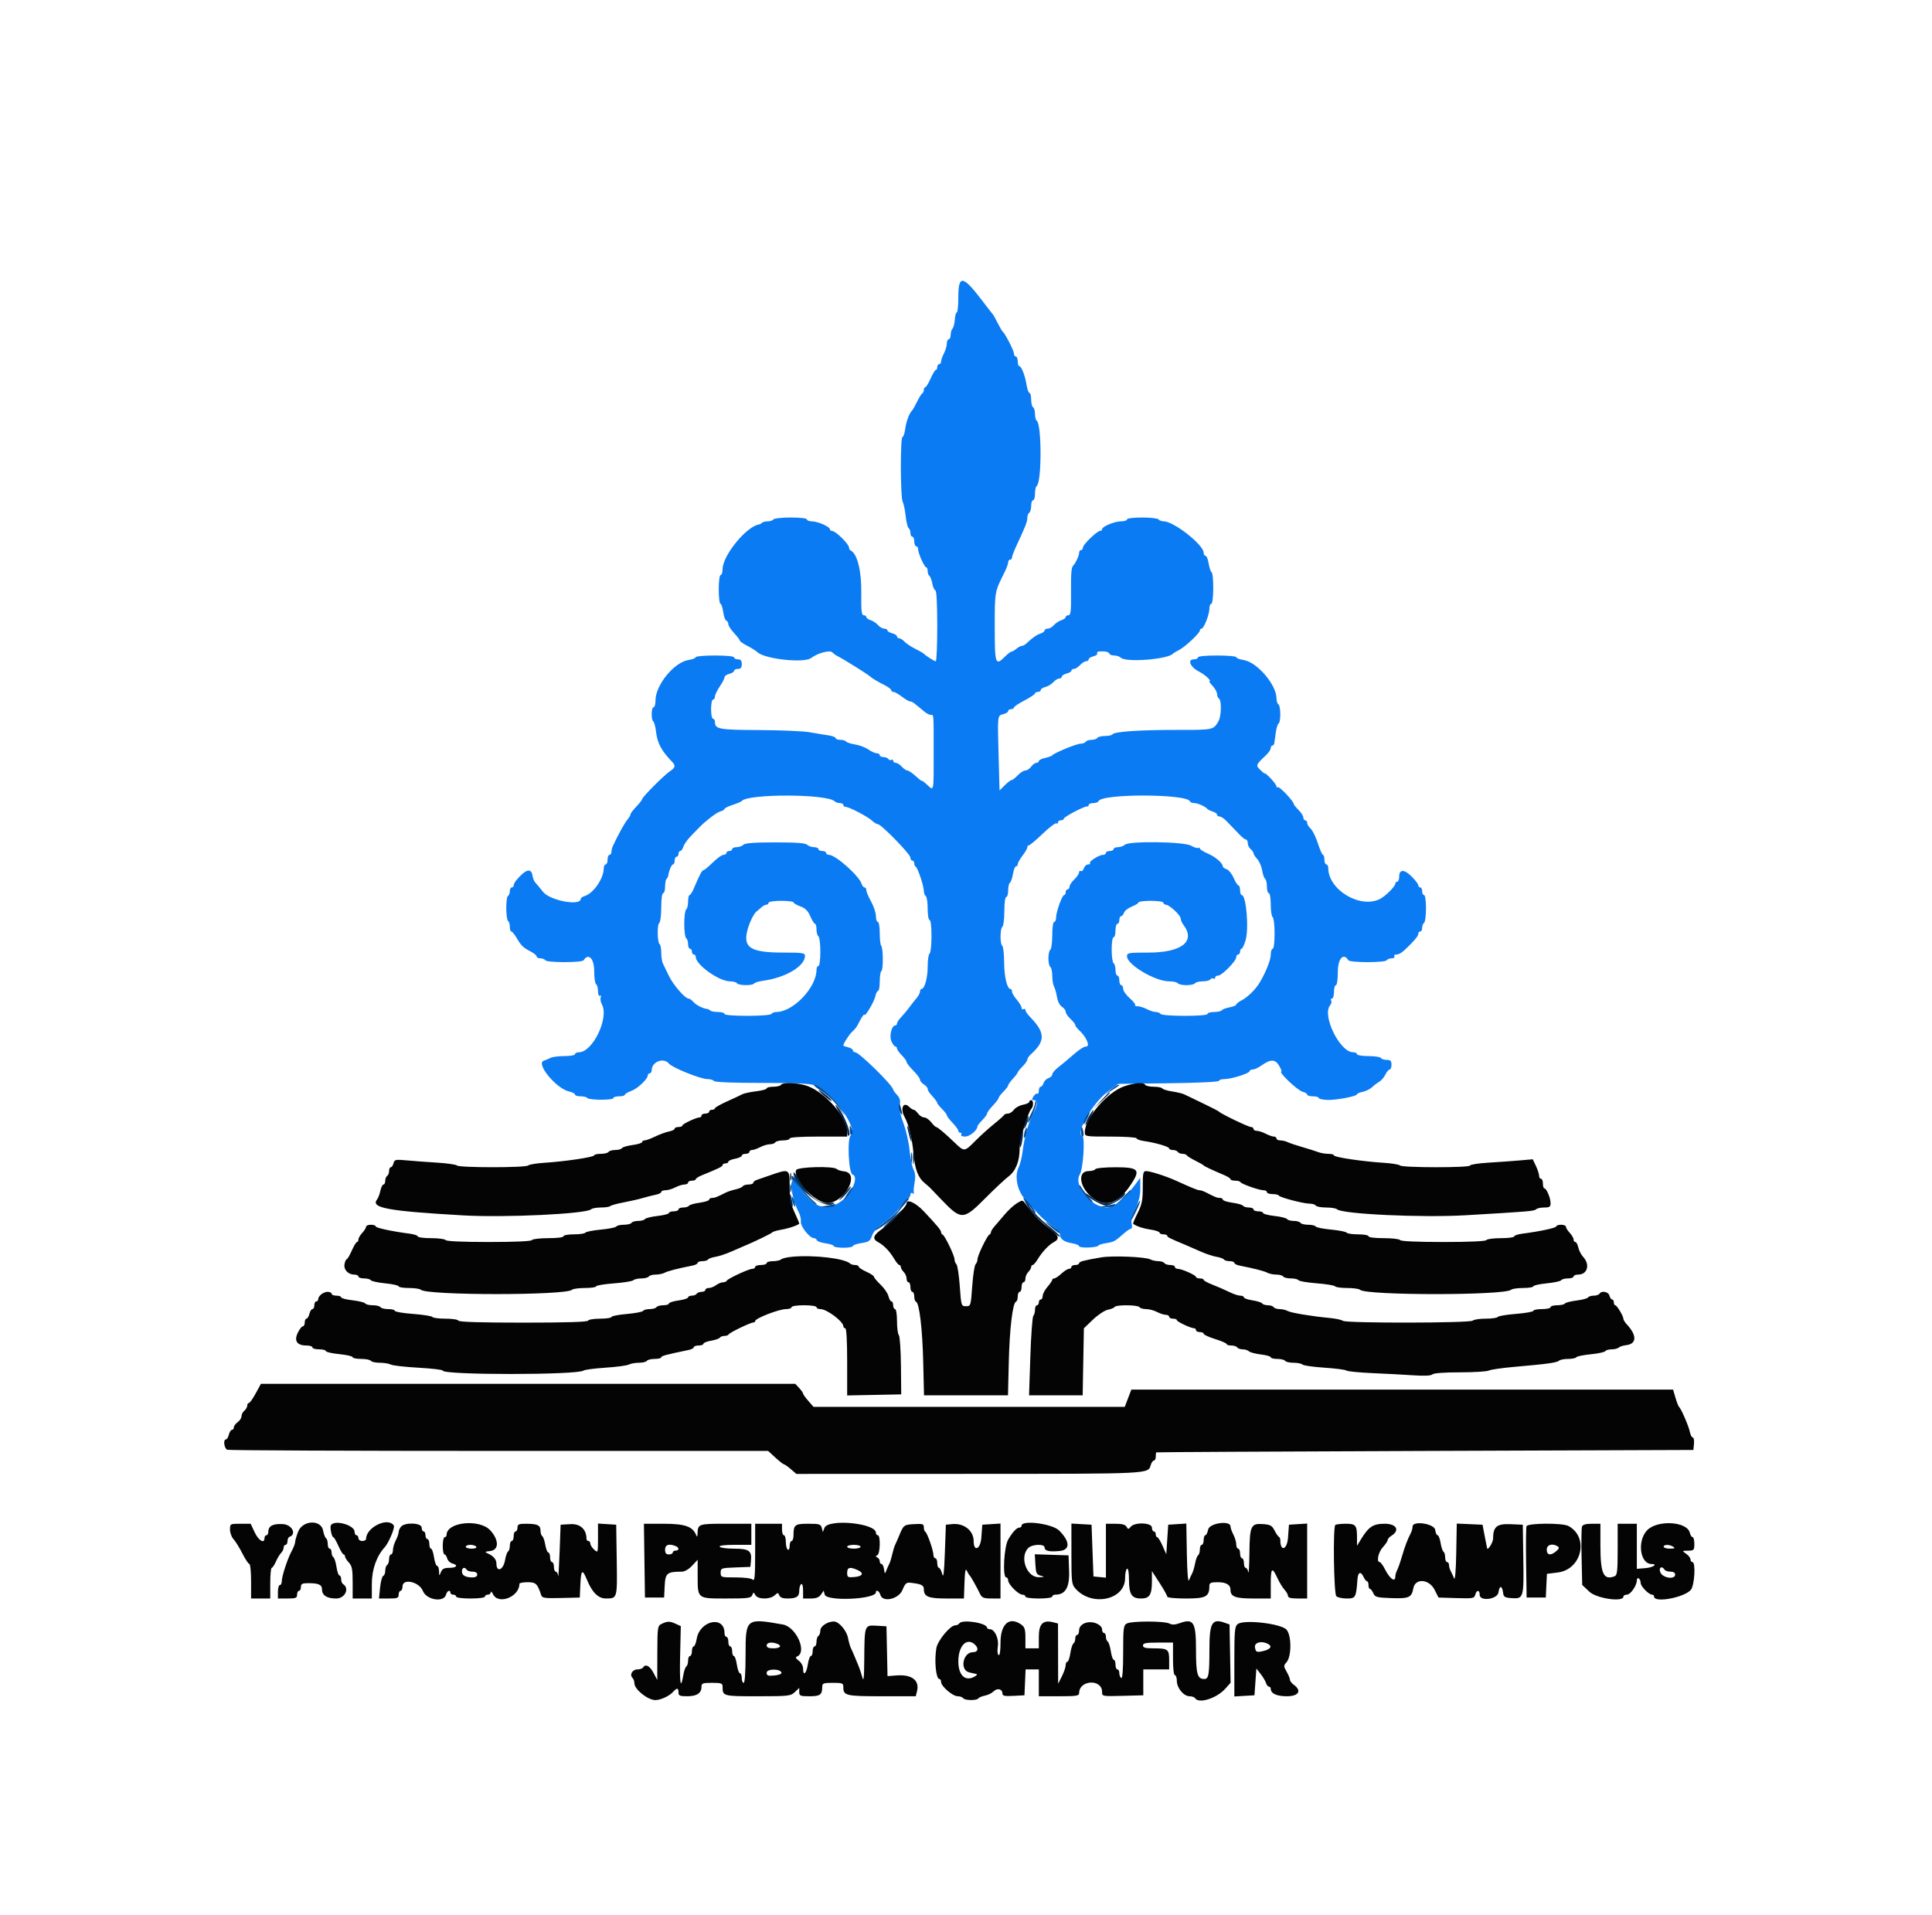 <svg id="svg" version="1.1" xmlns="http://www.w3.org/2000/svg" xmlns:xlink="http://www.w3.org/1999/xlink" width="400" height="396.516" viewBox="0, 0, 400,396.516"><g id="svgg"><path id="path0" d="M198.413 61.508 C 198.413 63.254,198.271 64.683,198.097 64.683 C 197.923 64.683,197.736 65.352,197.681 66.170 C 197.626 66.988,197.411 67.827,197.203 68.035 C 196.995 68.243,196.825 68.823,196.825 69.325 C 196.825 69.827,196.647 70.238,196.429 70.238 C 196.210 70.238,196.031 70.640,196.029 71.131 C 196.028 71.622,195.760 72.535,195.434 73.160 C 195.108 73.786,194.841 74.545,194.841 74.847 C 194.841 75.149,194.663 75.397,194.444 75.397 C 194.226 75.397,194.048 75.665,194.048 75.992 C 194.048 76.319,193.914 76.589,193.750 76.591 C 193.586 76.593,193.100 77.397,192.669 78.377 C 192.238 79.357,191.747 80.159,191.578 80.159 C 191.408 80.159,191.270 80.412,191.270 80.721 C 191.270 81.030,191.136 81.343,190.972 81.415 C 190.809 81.488,190.319 82.262,189.885 83.135 C 189.450 84.008,189.004 84.812,188.893 84.921 C 188.270 85.531,187.651 87.139,187.437 88.699 C 187.303 89.677,187.039 90.476,186.851 90.476 C 186.382 90.476,186.414 103.014,186.885 103.874 C 187.093 104.253,187.373 105.587,187.508 106.839 C 187.643 108.091,187.920 109.217,188.123 109.343 C 188.326 109.468,188.492 109.917,188.492 110.341 C 188.492 110.765,188.671 111.111,188.889 111.111 C 189.107 111.111,189.286 111.558,189.286 112.103 C 189.286 112.649,189.464 113.095,189.683 113.095 C 189.901 113.095,190.079 113.362,190.079 113.688 C 190.079 114.515,191.392 117.460,191.760 117.460 C 191.927 117.460,192.063 117.807,192.063 118.231 C 192.063 118.654,192.222 119.099,192.415 119.218 C 192.609 119.338,192.885 120.063,193.029 120.829 C 193.172 121.595,193.460 122.222,193.669 122.222 C 193.896 122.222,194.048 125.166,194.048 129.563 C 194.048 133.601,193.909 136.905,193.739 136.905 C 193.435 136.905,191.656 135.775,191.270 135.337 C 191.161 135.213,190.357 134.756,189.484 134.322 C 188.611 133.887,187.608 133.219,187.255 132.837 C 186.902 132.455,186.411 132.143,186.164 132.143 C 185.917 132.143,185.714 131.968,185.714 131.754 C 185.714 131.539,185.268 131.252,184.722 131.115 C 184.177 130.978,183.730 130.707,183.730 130.513 C 183.730 130.318,183.439 130.159,183.082 130.159 C 182.726 130.159,182.146 129.827,181.793 129.422 C 181.440 129.017,180.749 128.558,180.258 128.403 C 179.767 128.248,179.365 127.955,179.365 127.751 C 179.365 127.547,179.118 127.381,178.816 127.381 C 178.377 127.381,178.278 126.444,178.320 122.691 C 178.372 118.114,177.466 114.566,176.091 113.955 C 175.928 113.882,175.794 113.646,175.794 113.431 C 175.794 112.654,173.026 109.921,172.239 109.921 C 172.012 109.921,171.825 109.762,171.825 109.569 C 171.825 109.049,169.284 107.937,168.095 107.937 C 167.528 107.937,167.063 107.758,167.063 107.540 C 167.063 107.306,165.682 107.143,163.714 107.143 C 161.872 107.143,160.254 107.321,160.119 107.540 C 159.984 107.758,159.468 107.937,158.971 107.937 C 158.475 107.937,157.935 108.070,157.771 108.234 C 157.607 108.398,157.354 108.547,157.209 108.566 C 154.599 108.904,149.603 114.996,149.603 117.841 C 149.603 118.505,149.425 119.048,149.206 119.048 C 148.977 119.048,148.810 120.304,148.810 122.024 C 148.810 123.661,148.965 125.000,149.154 125.000 C 149.344 125.000,149.600 125.755,149.724 126.678 C 149.848 127.601,150.139 128.419,150.371 128.497 C 150.604 128.574,150.794 128.900,150.794 129.221 C 150.794 129.542,151.329 130.376,151.982 131.073 C 152.636 131.771,153.172 132.472,153.173 132.631 C 153.174 132.790,153.870 133.275,154.721 133.709 C 155.571 134.143,156.508 134.732,156.804 135.019 C 158.289 136.458,166.497 137.350,167.948 136.229 C 169.251 135.223,171.784 134.539,172.303 135.052 C 172.586 135.332,173.085 135.691,173.413 135.851 C 174.594 136.429,179.794 139.678,180.159 140.066 C 180.446 140.372,181.750 141.150,183.234 141.899 C 183.943 142.258,184.524 142.709,184.524 142.902 C 184.524 143.096,184.730 143.254,184.982 143.254 C 185.235 143.254,186.026 143.700,186.742 144.246 C 187.457 144.792,188.231 145.238,188.461 145.238 C 188.851 145.238,189.182 145.476,191.364 147.321 C 191.815 147.703,192.425 148.016,192.719 148.016 C 193.343 148.016,193.307 147.508,193.307 156.290 C 193.306 164.103,193.374 163.795,191.945 162.470 C 191.355 161.923,190.873 161.562,190.873 161.668 C 190.873 161.774,190.298 161.334,189.594 160.692 C 188.891 160.049,188.115 159.524,187.870 159.524 C 187.625 159.524,187.101 159.167,186.706 158.730 C 186.311 158.294,185.748 157.937,185.454 157.937 C 185.161 157.937,184.921 157.747,184.921 157.516 C 184.921 157.285,184.754 157.199,184.551 157.324 C 184.348 157.450,184.070 157.371,183.933 157.149 C 183.795 156.928,183.337 156.746,182.913 156.746 C 182.489 156.746,182.143 156.567,182.143 156.349 C 182.143 156.131,181.858 155.952,181.510 155.952 C 181.161 155.952,180.384 155.601,179.781 155.173 C 179.179 154.744,177.942 154.274,177.033 154.128 C 176.123 153.983,175.283 153.709,175.166 153.519 C 175.049 153.330,174.517 153.175,173.985 153.175 C 173.452 153.175,173.016 153.015,173.016 152.819 C 173.016 152.624,172.346 152.367,171.528 152.247 C 170.709 152.128,168.968 151.840,167.659 151.608 C 166.349 151.376,161.632 151.170,157.175 151.150 C 148.802 151.113,148.016 150.965,148.016 149.433 C 148.016 149.090,147.837 148.810,147.619 148.810 C 147.401 148.810,147.222 147.917,147.222 146.825 C 147.222 145.734,147.401 144.841,147.619 144.841 C 147.837 144.841,148.016 144.564,148.016 144.225 C 148.016 143.886,148.462 142.952,149.008 142.149 C 149.554 141.346,150.000 140.482,150.000 140.229 C 150.000 139.976,150.446 139.657,150.992 139.520 C 151.538 139.383,151.984 139.095,151.984 138.881 C 151.984 138.667,152.341 138.492,152.778 138.492 C 153.360 138.492,153.571 138.228,153.571 137.500 C 153.571 136.772,153.360 136.508,152.778 136.508 C 152.341 136.508,151.984 136.329,151.984 136.111 C 151.984 135.873,150.397 135.714,148.016 135.714 C 145.833 135.714,144.048 135.870,144.048 136.060 C 144.048 136.251,143.364 136.516,142.529 136.649 C 139.566 137.123,135.714 141.843,135.714 145.000 C 135.714 145.786,135.536 146.429,135.317 146.429 C 134.834 146.429,134.783 149.075,135.261 149.370 C 135.448 149.485,135.706 150.464,135.834 151.545 C 136.112 153.896,136.944 155.438,139.187 157.763 C 139.911 158.514,139.801 158.958,138.713 159.671 C 137.538 160.441,132.937 165.056,132.937 165.464 C 132.937 165.624,132.400 166.317,131.744 167.003 C 131.088 167.689,130.554 168.385,130.557 168.550 C 130.560 168.715,130.337 169.131,130.063 169.474 C 129.264 170.475,128.323 172.155,126.917 175.094 C 126.736 175.473,126.587 176.053,126.587 176.384 C 126.587 176.714,126.409 176.984,126.190 176.984 C 125.972 176.984,125.794 177.431,125.794 177.976 C 125.794 178.522,125.615 178.968,125.397 178.968 C 125.179 178.968,125.000 179.331,125.000 179.775 C 125.000 181.843,122.899 184.923,121.097 185.495 C 120.625 185.645,120.238 185.916,120.238 186.096 C 120.238 187.653,113.857 186.464,112.423 184.640 C 111.811 183.861,111.103 183.009,110.850 182.747 C 110.597 182.486,110.329 181.843,110.254 181.318 C 110.011 179.604,108.796 179.956,106.845 182.305 C 106.572 182.634,106.349 183.089,106.349 183.317 C 106.349 183.544,106.171 183.730,105.952 183.730 C 105.734 183.730,105.556 184.077,105.556 184.500 C 105.556 184.924,105.376 185.381,105.157 185.517 C 104.676 185.814,104.723 190.405,105.211 190.707 C 105.400 190.824,105.556 191.356,105.556 191.888 C 105.556 192.421,105.696 192.857,105.867 192.857 C 106.038 192.857,106.519 193.437,106.936 194.147 C 107.911 195.807,108.298 196.185,109.841 196.983 C 110.539 197.344,111.111 197.813,111.111 198.026 C 111.111 198.239,111.458 198.413,111.881 198.413 C 112.305 198.413,112.762 198.591,112.897 198.810 C 113.217 199.328,120.513 199.328,120.833 198.810 C 121.800 197.246,123.016 198.449,123.016 200.969 C 123.016 202.374,123.194 203.635,123.413 203.770 C 123.631 203.905,123.810 204.551,123.810 205.206 C 123.810 205.889,123.977 206.293,124.202 206.154 C 124.422 206.017,124.496 206.167,124.370 206.496 C 124.246 206.818,124.365 207.491,124.634 207.993 C 126.120 210.770,122.699 217.857,119.872 217.857 C 119.419 217.857,119.048 218.036,119.048 218.254 C 119.048 218.472,118.063 218.651,116.860 218.651 C 115.656 218.651,114.362 218.816,113.983 219.019 C 113.604 219.221,112.981 219.483,112.599 219.601 C 110.836 220.147,115.151 225.398,117.851 225.991 C 118.509 226.135,119.048 226.418,119.048 226.619 C 119.048 226.820,119.573 226.984,120.215 226.984 C 120.857 226.984,121.476 227.137,121.591 227.323 C 121.877 227.785,126.984 227.811,126.984 227.351 C 126.984 227.149,127.520 226.984,128.175 226.984 C 128.829 226.984,129.365 226.841,129.365 226.667 C 129.365 226.493,129.962 226.134,130.691 225.870 C 132.007 225.395,134.127 223.390,134.127 222.622 C 134.127 222.402,134.306 222.222,134.524 222.222 C 134.742 222.222,134.926 221.910,134.933 221.528 C 134.965 219.799,137.413 218.890,138.492 220.205 C 139.185 221.050,145.049 223.413,146.454 223.413 C 147.069 223.413,147.683 223.591,147.817 223.810 C 147.970 224.057,151.728 224.206,157.774 224.206 C 165.116 224.206,167.804 224.339,168.792 224.752 C 172.449 226.280,177.813 233.822,176.133 235.073 C 175.370 235.641,175.691 242.889,176.491 243.156 C 177.913 243.630,176.327 247.214,173.982 248.827 C 171.075 250.828,168.764 250.138,166.009 246.448 C 165.186 245.346,164.373 244.444,164.201 244.444 C 163.356 244.444,164.083 248.590,165.333 250.901 C 165.660 251.506,165.873 252.415,165.807 252.921 C 165.681 253.881,167.632 256.349,168.517 256.349 C 168.773 256.349,169.045 256.539,169.122 256.772 C 169.200 257.004,170.018 257.295,170.941 257.419 C 171.864 257.543,172.619 257.799,172.619 257.989 C 172.619 258.178,173.512 258.333,174.603 258.333 C 175.694 258.333,176.587 258.175,176.587 257.982 C 176.587 257.788,177.380 257.511,178.349 257.366 C 179.878 257.136,180.168 256.934,180.546 255.832 C 180.832 255.001,181.733 254.042,183.160 253.051 C 184.358 252.220,185.787 250.827,186.337 249.957 C 186.886 249.087,187.596 248.275,187.914 248.153 C 188.232 248.031,188.492 247.672,188.492 247.355 C 188.492 247.006,188.688 246.891,188.988 247.064 C 189.261 247.221,189.374 247.226,189.240 247.075 C 189.106 246.924,189.148 245.988,189.333 244.996 C 189.577 243.692,189.521 242.896,189.133 242.131 C 188.838 241.548,188.470 239.743,188.315 238.120 C 188.159 236.497,187.590 233.997,187.049 232.565 C 186.408 230.867,186.144 229.538,186.290 228.749 C 186.454 227.865,186.299 227.307,185.718 226.682 C 185.279 226.212,184.921 225.723,184.921 225.595 C 184.921 224.784,177.876 217.857,177.050 217.857 C 176.796 217.857,176.587 217.682,176.587 217.468 C 176.587 217.254,176.141 216.967,175.595 216.830 C 175.050 216.693,174.603 216.531,174.603 216.471 C 174.603 216.047,175.824 214.151,176.462 213.585 C 176.888 213.207,177.366 212.629,177.523 212.302 C 178.157 210.980,178.957 209.743,178.962 210.075 C 178.974 210.792,180.998 207.409,181.219 206.303 C 181.345 205.674,181.605 205.159,181.796 205.159 C 181.987 205.159,182.143 204.276,182.143 203.198 C 182.143 202.120,182.298 201.142,182.487 201.025 C 182.902 200.768,182.862 196.221,182.440 195.800 C 182.277 195.636,182.143 194.461,182.143 193.188 C 182.143 191.909,181.965 190.873,181.746 190.873 C 181.528 190.873,181.349 190.327,181.349 189.660 C 181.349 188.992,180.903 187.647,180.357 186.669 C 179.812 185.692,179.365 184.631,179.365 184.311 C 179.365 183.992,179.199 183.730,178.995 183.730 C 178.791 183.730,178.519 183.396,178.389 182.987 C 177.859 181.318,172.987 176.984,171.641 176.984 C 171.306 176.984,171.032 176.806,171.032 176.587 C 171.032 176.369,170.675 176.190,170.238 176.190 C 169.802 176.190,169.444 176.012,169.444 175.794 C 169.444 175.575,169.034 175.397,168.532 175.397 C 168.030 175.397,167.396 175.174,167.123 174.901 C 166.769 174.547,164.876 174.405,160.516 174.405 C 156.156 174.405,154.263 174.547,153.909 174.901 C 153.636 175.174,153.002 175.397,152.500 175.397 C 151.998 175.397,151.587 175.575,151.587 175.794 C 151.587 176.012,151.319 176.190,150.992 176.190 C 150.665 176.190,150.397 176.369,150.397 176.587 C 150.397 176.806,150.122 176.984,149.786 176.984 C 149.450 176.984,148.454 177.698,147.572 178.571 C 146.690 179.444,145.825 180.159,145.649 180.159 C 145.345 180.159,144.848 181.100,143.607 184.028 C 143.306 184.737,142.925 185.317,142.760 185.317 C 142.595 185.317,142.460 185.932,142.460 186.683 C 142.460 187.434,142.282 188.159,142.063 188.294 C 141.845 188.429,141.667 189.768,141.667 191.270 C 141.667 192.772,141.845 194.111,142.063 194.246 C 142.282 194.381,142.460 194.927,142.460 195.460 C 142.460 195.993,142.639 196.429,142.857 196.429 C 143.075 196.429,143.254 196.696,143.254 197.024 C 143.254 197.351,143.433 197.619,143.651 197.619 C 143.869 197.619,144.048 197.844,144.048 198.119 C 144.048 199.732,148.869 203.175,151.128 203.175 C 151.791 203.175,152.444 203.353,152.579 203.571 C 152.880 204.058,155.823 204.102,156.118 203.624 C 156.235 203.435,157.094 203.176,158.027 203.049 C 162.647 202.419,166.642 200.044,166.661 197.917 C 166.666 197.296,166.193 197.222,162.231 197.222 C 155.013 197.222,153.552 196.116,154.999 191.744 C 155.410 190.501,156.106 189.175,156.544 188.797 C 156.983 188.419,157.557 187.928,157.821 187.706 C 158.084 187.483,158.486 187.302,158.713 187.302 C 158.941 187.302,159.127 187.123,159.127 186.905 C 159.127 186.681,160.251 186.508,161.706 186.508 C 163.125 186.508,164.286 186.651,164.286 186.825 C 164.286 186.999,164.917 187.371,165.689 187.650 C 166.726 188.024,167.269 188.564,167.767 189.714 C 168.138 190.569,168.578 191.270,168.744 191.270 C 168.911 191.270,169.048 191.795,169.048 192.437 C 169.048 193.079,169.226 193.714,169.444 193.849 C 169.663 193.984,169.841 195.423,169.841 197.047 C 169.841 198.751,169.673 200.000,169.444 200.000 C 169.226 200.000,169.048 200.352,169.048 200.782 C 169.048 204.454,164.209 209.524,160.705 209.524 C 160.299 209.524,159.857 209.702,159.722 209.921 C 159.581 210.149,157.469 210.317,154.738 210.317 C 151.844 210.317,150.000 210.163,150.000 209.921 C 150.000 209.702,149.405 209.524,148.677 209.524 C 147.950 209.524,147.221 209.390,147.057 209.226 C 146.893 209.062,146.640 208.920,146.495 208.909 C 145.633 208.846,144.157 208.117,143.604 207.483 C 143.251 207.078,142.790 206.746,142.579 206.746 C 141.844 206.746,139.396 203.938,138.507 202.076 C 138.015 201.043,137.453 199.888,137.258 199.509 C 137.064 199.130,136.905 198.114,136.905 197.251 C 136.905 196.388,136.755 195.589,136.571 195.476 C 136.086 195.176,136.026 191.369,136.502 191.075 C 136.723 190.938,136.905 189.497,136.905 187.873 C 136.905 186.169,137.073 184.921,137.302 184.921 C 137.520 184.921,137.698 184.325,137.698 183.598 C 137.698 182.870,137.832 182.141,137.996 181.978 C 138.160 181.814,138.308 181.561,138.326 181.415 C 138.451 180.394,139.035 178.968,139.329 178.968 C 139.523 178.968,139.683 178.611,139.683 178.175 C 139.683 177.738,139.861 177.381,140.079 177.381 C 140.298 177.381,140.476 177.113,140.476 176.786 C 140.476 176.458,140.643 176.190,140.846 176.190 C 141.050 176.190,141.338 175.789,141.488 175.298 C 141.637 174.807,142.318 173.833,143.002 173.135 C 143.686 172.436,144.425 171.676,144.643 171.446 C 145.979 170.036,148.345 168.216,149.107 168.011 C 149.598 167.879,150.000 167.640,150.000 167.481 C 150.000 167.321,150.759 166.946,151.687 166.648 C 152.614 166.349,153.462 165.988,153.571 165.845 C 154.741 164.311,171.247 164.355,172.798 165.895 C 173.005 166.101,173.496 166.270,173.889 166.270 C 174.282 166.270,174.603 166.448,174.603 166.667 C 174.603 166.885,174.824 167.063,175.094 167.063 C 175.812 167.063,179.611 169.047,180.528 169.900 C 180.961 170.304,181.511 170.635,181.749 170.635 C 182.429 170.635,188.492 176.854,188.492 177.551 C 188.492 177.894,188.671 178.175,188.889 178.175 C 189.107 178.175,189.286 178.428,189.286 178.737 C 189.286 179.046,189.420 179.358,189.583 179.431 C 189.986 179.610,191.270 183.435,191.270 184.454 C 191.270 184.903,191.448 185.381,191.667 185.516 C 191.885 185.651,192.063 186.822,192.063 188.119 C 192.063 189.426,192.240 190.476,192.460 190.476 C 192.694 190.476,192.857 191.857,192.857 193.826 C 192.857 195.668,192.679 197.286,192.460 197.421 C 192.242 197.556,192.063 198.780,192.063 200.143 C 192.063 202.483,191.430 204.752,190.774 204.759 C 190.610 204.761,190.476 205.002,190.476 205.296 C 190.476 205.590,190.153 206.204,189.757 206.660 C 189.361 207.116,188.692 207.970,188.269 208.557 C 187.846 209.144,187.098 210.040,186.607 210.548 C 186.116 211.056,185.714 211.659,185.714 211.887 C 185.714 212.115,185.557 212.302,185.366 212.302 C 184.598 212.302,184.065 214.509,184.566 215.609 C 184.831 216.191,185.198 216.667,185.381 216.667 C 185.564 216.667,185.714 216.853,185.714 217.082 C 185.714 217.310,186.161 217.943,186.706 218.488 C 187.252 219.034,187.698 219.657,187.698 219.873 C 187.698 220.088,188.323 220.890,189.087 221.653 C 189.851 222.417,190.476 223.261,190.476 223.529 C 190.476 223.796,190.833 224.238,191.270 224.511 C 191.706 224.784,192.063 225.197,192.063 225.429 C 192.063 225.661,192.287 226.099,192.560 226.403 C 193.628 227.595,194.048 228.151,194.048 228.374 C 194.048 228.503,194.494 229.054,195.040 229.600 C 195.585 230.145,196.032 230.736,196.032 230.912 C 196.032 231.088,196.567 231.792,197.222 232.477 C 197.877 233.162,198.413 233.903,198.413 234.123 C 198.413 234.344,198.602 234.524,198.833 234.524 C 199.064 234.524,199.143 234.702,199.008 234.921 C 198.868 235.147,199.214 235.317,199.814 235.317 C 200.769 235.317,202.334 234.030,202.368 233.216 C 202.375 233.042,202.827 232.454,203.373 231.908 C 203.919 231.363,204.365 230.744,204.365 230.534 C 204.365 230.324,204.901 229.591,205.556 228.906 C 206.210 228.221,206.746 227.516,206.746 227.340 C 206.746 227.164,207.192 226.574,207.738 226.028 C 208.284 225.483,208.730 224.892,208.730 224.716 C 208.730 224.541,209.177 223.915,209.722 223.327 C 210.268 222.738,210.714 222.152,210.714 222.023 C 210.714 221.895,211.161 221.343,211.706 220.797 C 212.252 220.252,212.698 219.611,212.698 219.374 C 212.698 219.136,213.019 218.653,213.412 218.301 C 216.496 215.526,216.448 213.798,213.194 210.473 C 212.703 209.971,212.302 209.363,212.302 209.122 C 212.302 208.881,212.123 208.794,211.905 208.929 C 211.687 209.063,211.508 208.940,211.507 208.654 C 211.507 208.369,211.061 207.616,210.515 206.982 C 209.970 206.348,209.524 205.589,209.524 205.295 C 209.524 205.002,209.389 204.762,209.224 204.762 C 208.520 204.762,207.915 202.258,207.896 199.263 C 207.884 197.491,207.710 195.939,207.509 195.814 C 207.015 195.509,207.041 192.173,207.540 191.865 C 207.758 191.730,207.937 190.291,207.937 188.667 C 207.937 186.963,208.104 185.714,208.333 185.714 C 208.552 185.714,208.730 185.100,208.730 184.349 C 208.730 183.598,208.893 182.883,209.092 182.759 C 209.292 182.636,209.575 181.822,209.723 180.950 C 209.870 180.078,210.153 179.365,210.352 179.365 C 210.551 179.365,210.714 179.159,210.714 178.907 C 210.714 178.654,211.161 177.863,211.706 177.147 C 212.252 176.432,212.698 175.656,212.698 175.423 C 212.698 175.190,212.853 175.000,213.042 175.000 C 213.232 175.000,214.503 173.931,215.867 172.625 C 217.232 171.318,218.505 170.347,218.698 170.466 C 218.890 170.584,219.048 170.493,219.048 170.262 C 219.048 170.030,219.315 169.841,219.643 169.841 C 219.970 169.841,220.238 169.692,220.238 169.509 C 220.238 169.127,224.651 166.817,225.099 166.965 C 225.263 167.019,225.397 166.885,225.397 166.667 C 225.397 166.448,225.828 166.270,226.356 166.270 C 226.883 166.270,227.376 166.087,227.450 165.865 C 227.972 164.297,245.793 164.335,246.362 165.905 C 246.435 166.106,246.839 166.270,247.261 166.270 C 247.991 166.270,249.577 166.986,250.000 167.506 C 250.109 167.640,250.600 167.876,251.091 168.029 C 251.582 168.182,251.984 168.474,251.984 168.678 C 251.984 168.881,252.220 169.048,252.508 169.048 C 252.796 169.048,253.412 169.449,253.877 169.940 C 254.342 170.432,254.905 171.012,255.128 171.230 C 255.351 171.448,255.993 172.118,256.555 172.718 C 257.116 173.318,257.746 173.810,257.955 173.810 C 258.163 173.810,258.333 174.145,258.333 174.555 C 258.333 174.964,258.601 175.522,258.929 175.794 C 259.256 176.065,259.524 176.452,259.524 176.652 C 259.524 176.853,259.869 177.388,260.290 177.840 C 260.712 178.293,261.174 179.356,261.317 180.202 C 261.460 181.049,261.740 181.843,261.939 181.966 C 262.139 182.089,262.302 182.804,262.302 183.555 C 262.302 184.306,262.480 184.921,262.698 184.921 C 262.918 184.921,263.095 185.971,263.095 187.278 C 263.095 188.575,263.274 189.746,263.492 189.881 C 263.710 190.016,263.889 191.544,263.889 193.277 C 263.889 195.114,263.723 196.429,263.492 196.429 C 263.274 196.429,263.095 196.992,263.095 197.680 C 263.095 198.807,261.896 201.728,260.608 203.739 C 259.785 205.023,258.192 206.534,257.044 207.118 C 256.443 207.424,255.952 207.814,255.952 207.986 C 255.952 208.157,255.325 208.415,254.559 208.559 C 253.793 208.703,253.068 208.978,252.948 209.172 C 252.829 209.365,252.116 209.524,251.365 209.524 C 250.614 209.524,250.000 209.702,250.000 209.921 C 250.000 210.163,248.156 210.317,245.262 210.317 C 242.531 210.317,240.419 210.149,240.278 209.921 C 240.143 209.702,239.706 209.524,239.308 209.524 C 238.909 209.524,238.071 209.257,237.446 208.931 C 236.821 208.605,235.967 208.337,235.549 208.336 C 235.131 208.334,234.894 208.227,235.024 208.098 C 235.154 207.968,234.648 207.324,233.900 206.668 C 233.152 206.011,232.540 205.135,232.540 204.721 C 232.540 204.307,232.361 203.968,232.143 203.968 C 231.925 203.968,231.746 203.522,231.746 202.976 C 231.746 202.431,231.567 201.984,231.349 201.984 C 231.131 201.984,230.952 201.459,230.952 200.817 C 230.952 200.175,230.774 199.540,230.556 199.405 C 230.337 199.270,230.159 198.009,230.159 196.604 C 230.159 195.164,230.332 194.048,230.556 194.048 C 230.774 194.048,230.952 193.423,230.952 192.659 C 230.952 191.895,231.131 191.270,231.349 191.270 C 231.567 191.270,231.746 190.913,231.746 190.476 C 231.746 190.040,231.913 189.683,232.116 189.683 C 232.320 189.683,232.589 189.358,232.715 188.962 C 232.841 188.565,233.567 187.996,234.329 187.697 C 235.091 187.398,235.714 187.008,235.714 186.831 C 235.714 186.653,236.875 186.508,238.294 186.508 C 239.749 186.508,240.873 186.681,240.873 186.905 C 240.873 187.123,241.096 187.304,241.369 187.308 C 242.094 187.317,244.444 189.493,244.444 190.155 C 244.444 190.466,244.707 191.068,245.027 191.492 C 247.605 194.900,244.664 197.222,237.769 197.222 C 233.622 197.222,233.333 197.273,233.333 198.003 C 233.333 199.713,239.153 203.175,242.027 203.175 C 242.894 203.175,243.714 203.353,243.849 203.571 C 243.984 203.790,244.788 203.968,245.635 203.968 C 246.482 203.968,247.286 203.790,247.421 203.571 C 247.556 203.353,248.270 203.175,249.008 203.175 C 249.746 203.175,250.462 202.993,250.599 202.771 C 250.736 202.549,251.015 202.471,251.218 202.596 C 251.421 202.722,251.587 202.636,251.587 202.404 C 251.587 202.173,251.869 201.984,252.214 201.984 C 252.980 201.984,255.952 198.962,255.952 198.182 C 255.952 197.872,256.131 197.619,256.349 197.619 C 256.567 197.619,256.746 197.351,256.746 197.024 C 256.746 196.696,256.886 196.429,257.056 196.429 C 257.227 196.429,257.600 195.638,257.885 194.672 C 258.600 192.250,258.017 185.317,257.098 185.317 C 256.904 185.317,256.746 184.871,256.746 184.325 C 256.746 183.780,256.602 183.333,256.426 183.333 C 256.249 183.333,255.794 182.628,255.414 181.767 C 255.034 180.905,254.374 180.089,253.949 179.954 C 253.523 179.819,253.175 179.569,253.175 179.399 C 253.175 178.718,251.662 177.411,250.083 176.727 C 249.164 176.329,248.413 175.856,248.413 175.677 C 248.413 175.497,248.266 175.441,248.087 175.552 C 247.907 175.662,247.238 175.455,246.599 175.090 C 245.112 174.241,233.692 174.086,232.875 174.903 C 232.603 175.175,231.970 175.397,231.468 175.397 C 230.966 175.397,230.556 175.575,230.556 175.794 C 230.556 176.012,230.198 176.190,229.762 176.190 C 229.325 176.190,228.968 176.369,228.968 176.587 C 228.968 176.806,228.705 176.984,228.383 176.984 C 227.560 176.984,225.344 178.386,225.663 178.705 C 225.808 178.850,225.640 178.968,225.291 178.968 C 224.942 178.968,224.542 179.328,224.403 179.768 C 224.263 180.207,223.983 180.465,223.781 180.339 C 223.578 180.214,223.410 180.346,223.406 180.631 C 223.402 180.917,222.956 181.571,222.414 182.085 C 221.872 182.599,221.429 183.269,221.429 183.573 C 221.429 183.878,221.250 184.127,221.032 184.127 C 220.813 184.127,220.635 184.395,220.635 184.722 C 220.635 185.050,220.492 185.317,220.316 185.317 C 219.901 185.317,218.646 188.827,218.649 189.980 C 218.650 190.471,218.472 190.873,218.254 190.873 C 218.028 190.873,217.857 192.056,217.857 193.627 C 217.857 195.142,217.679 196.492,217.460 196.627 C 217.242 196.762,217.063 197.565,217.063 198.413 C 217.063 199.260,217.242 200.064,217.460 200.198 C 217.679 200.333,217.857 201.150,217.857 202.013 C 217.857 202.876,218.026 203.892,218.232 204.271 C 218.439 204.650,218.715 205.634,218.847 206.457 C 218.985 207.316,219.417 208.160,219.861 208.438 C 220.287 208.704,220.635 209.170,220.635 209.475 C 220.635 209.779,221.081 210.442,221.627 210.947 C 222.173 211.453,222.619 212.026,222.619 212.221 C 222.619 212.416,222.994 212.915,223.453 213.330 C 224.906 214.645,225.772 216.667,224.882 216.667 C 224.346 216.667,223.276 217.401,221.490 218.996 C 220.910 219.513,219.856 220.383,219.147 220.928 C 218.437 221.473,217.857 222.154,217.857 222.441 C 217.857 222.728,217.509 223.073,217.084 223.208 C 216.658 223.343,216.200 223.801,216.065 224.227 C 215.930 224.652,215.653 225.000,215.449 225.000 C 215.246 225.000,215.079 225.368,215.079 225.817 C 215.079 226.266,214.937 226.546,214.762 226.438 C 214.587 226.330,214.229 226.587,213.965 227.010 C 213.570 227.642,213.591 227.778,214.084 227.778 C 214.909 227.778,214.833 228.704,213.853 230.626 C 212.895 232.504,212.110 235.374,211.701 238.492 C 211.544 239.692,211.188 241.121,210.912 241.667 C 209.988 243.487,210.602 246.540,212.250 248.320 C 213.042 249.176,214.251 250.513,214.936 251.292 C 215.621 252.071,216.915 253.194,217.813 253.788 C 218.710 254.381,219.444 255.179,219.444 255.560 C 219.444 256.514,220.303 257.139,221.988 257.412 C 222.772 257.540,223.413 257.808,223.413 258.008 C 223.413 258.209,224.306 258.332,225.397 258.282 C 226.488 258.232,227.381 258.068,227.381 257.916 C 227.381 257.765,228.107 257.525,228.995 257.383 C 230.656 257.117,230.756 257.063,232.697 255.368 C 233.329 254.817,234.002 254.365,234.192 254.365 C 234.383 254.365,234.429 253.927,234.295 253.393 C 234.135 252.756,234.407 251.667,235.081 250.243 C 235.805 248.713,236.105 247.438,236.089 245.957 L 236.067 243.849 235.197 245.040 C 233.111 247.894,230.593 250.000,229.267 249.999 C 225.858 249.995,222.117 245.459,223.586 243.111 C 224.251 242.049,224.685 235.411,224.102 235.217 C 222.534 234.694,226.227 228.296,229.473 225.912 L 231.526 224.405 241.953 224.276 C 247.996 224.202,252.381 223.993,252.381 223.780 C 252.381 223.578,252.896 223.413,253.526 223.413 C 254.957 223.413,258.730 222.218,258.730 221.765 C 258.730 221.580,259.015 221.429,259.363 221.429 C 259.712 221.429,260.481 221.083,261.074 220.661 C 263.032 219.267,264.003 219.256,264.807 220.616 C 265.200 221.281,265.423 221.825,265.304 221.825 C 264.497 221.825,268.618 225.770,269.712 226.045 C 270.220 226.172,270.635 226.436,270.635 226.630 C 270.635 226.825,271.171 226.984,271.825 226.984 C 272.480 226.984,273.016 227.133,273.016 227.316 C 273.016 227.498,273.775 227.683,274.702 227.727 C 276.535 227.813,280.952 226.984,280.952 226.555 C 280.952 226.409,281.483 226.184,282.130 226.054 C 282.778 225.924,283.642 225.500,284.050 225.112 C 284.458 224.723,285.133 224.210,285.551 223.971 C 285.968 223.733,286.542 223.063,286.827 222.483 C 287.112 221.903,287.514 221.429,287.720 221.429 C 287.926 221.429,288.095 220.982,288.095 220.437 C 288.095 219.649,287.895 219.444,287.127 219.444 C 286.594 219.444,286.048 219.266,285.913 219.048 C 285.778 218.829,284.607 218.651,283.310 218.651 C 282.003 218.651,280.952 218.474,280.952 218.254 C 280.952 218.036,280.581 217.857,280.128 217.857 C 277.412 217.857,273.664 210.222,275.371 208.166 C 275.641 207.841,275.747 207.388,275.606 207.160 C 275.465 206.932,275.539 206.746,275.770 206.746 C 276.001 206.746,276.190 206.121,276.190 205.357 C 276.190 204.593,276.369 203.968,276.587 203.968 C 276.814 203.968,276.984 202.778,276.984 201.190 C 276.984 198.453,278.156 197.175,279.167 198.810 C 279.487 199.328,286.783 199.328,287.103 198.810 C 287.238 198.591,287.706 198.413,288.142 198.413 C 288.579 198.413,288.825 198.234,288.690 198.016 C 288.556 197.798,288.731 197.619,289.081 197.619 C 289.742 197.619,290.313 197.225,291.785 195.753 C 293.144 194.394,293.651 193.720,293.651 193.271 C 293.651 193.043,293.829 192.857,294.048 192.857 C 294.266 192.857,294.444 192.511,294.444 192.087 C 294.444 191.663,294.623 191.206,294.841 191.071 C 295.060 190.937,295.238 189.587,295.238 188.072 C 295.238 186.500,295.068 185.317,294.841 185.317 C 294.623 185.317,294.444 184.960,294.444 184.524 C 294.444 184.087,294.266 183.730,294.048 183.730 C 293.829 183.730,293.651 183.534,293.651 183.294 C 293.651 183.054,293.025 182.231,292.260 181.466 C 290.712 179.919,289.683 179.946,289.683 181.535 C 289.683 182.088,289.504 182.540,289.286 182.540 C 289.067 182.540,288.889 182.720,288.889 182.940 C 288.889 183.495,286.907 185.491,285.754 186.098 C 281.695 188.235,275.000 184.260,275.000 179.713 C 275.000 179.304,274.821 178.968,274.603 178.968 C 274.385 178.968,274.206 178.522,274.206 177.976 C 274.206 177.431,274.072 176.984,273.909 176.984 C 273.745 176.984,273.269 175.914,272.851 174.605 C 272.433 173.297,271.763 171.930,271.363 171.567 C 270.962 171.205,270.635 170.669,270.635 170.375 C 270.635 170.081,270.456 169.841,270.238 169.841 C 270.020 169.841,269.841 169.582,269.841 169.264 C 269.841 168.947,269.395 168.240,268.849 167.695 C 268.304 167.149,267.857 166.598,267.857 166.470 C 267.857 165.887,264.820 162.693,264.536 162.977 C 264.398 163.115,264.286 163.046,264.286 162.823 C 264.286 162.601,263.750 161.859,263.095 161.174 C 262.440 160.488,261.905 160.022,261.905 160.137 C 261.905 160.251,261.483 159.937,260.967 159.439 C 259.941 158.446,259.957 158.407,262.202 156.264 C 262.693 155.796,263.095 155.177,263.095 154.889 C 263.095 154.601,263.244 154.365,263.426 154.365 C 263.608 154.365,263.789 154.142,263.829 153.869 C 263.869 153.596,264.007 152.613,264.135 151.684 C 264.264 150.755,264.529 149.896,264.724 149.776 C 265.210 149.475,265.175 146.138,264.683 145.833 C 264.464 145.698,264.286 145.146,264.286 144.607 C 264.286 141.783,260.289 137.100,257.497 136.654 C 256.648 136.518,255.952 136.251,255.952 136.060 C 255.952 135.870,254.167 135.714,251.984 135.714 C 249.603 135.714,248.016 135.873,248.016 136.111 C 248.016 136.329,247.646 136.508,247.195 136.508 C 245.765 136.508,246.414 138.113,248.214 139.028 C 249.549 139.706,250.961 141.049,250.373 141.081 C 250.277 141.086,250.600 141.521,251.091 142.048 C 251.582 142.576,251.984 143.320,251.984 143.702 C 251.984 144.085,252.163 144.508,252.381 144.643 C 252.943 144.990,252.874 148.255,252.282 149.296 C 251.241 151.126,251.216 151.131,243.786 151.119 C 236.085 151.107,230.672 151.474,230.328 152.031 C 230.209 152.224,229.508 152.381,228.770 152.381 C 228.032 152.381,227.317 152.560,227.183 152.778 C 227.048 152.996,226.512 153.175,225.992 153.175 C 225.472 153.175,224.936 153.353,224.802 153.571 C 224.667 153.790,224.187 153.968,223.737 153.968 C 222.911 153.968,218.227 155.892,217.857 156.383 C 217.748 156.528,217.078 156.772,216.369 156.926 C 215.660 157.080,215.079 157.370,215.079 157.571 C 215.079 157.772,214.851 157.937,214.572 157.937 C 214.293 157.937,213.807 158.294,213.492 158.730 C 213.177 159.167,212.633 159.524,212.283 159.524 C 211.933 159.524,211.227 159.970,210.714 160.516 C 210.202 161.062,209.627 161.508,209.437 161.508 C 209.246 161.508,208.608 161.991,208.018 162.582 L 206.944 163.657 206.746 156.332 C 206.519 147.937,206.491 148.166,207.767 147.846 C 208.297 147.713,208.730 147.429,208.730 147.215 C 208.730 147.001,208.998 146.825,209.325 146.825 C 209.653 146.825,209.921 146.677,209.921 146.495 C 209.921 146.313,210.903 145.650,212.103 145.022 C 213.304 144.394,214.286 143.739,214.286 143.567 C 214.286 143.395,214.554 143.254,214.881 143.254 C 215.208 143.254,215.476 143.079,215.476 142.865 C 215.476 142.651,215.909 142.367,216.439 142.234 C 216.969 142.101,217.711 141.651,218.088 141.234 C 218.465 140.817,219.014 140.476,219.308 140.476 C 219.601 140.476,219.841 140.301,219.841 140.087 C 219.841 139.873,220.288 139.586,220.833 139.449 C 221.379 139.312,221.825 139.040,221.825 138.846 C 221.825 138.651,222.066 138.492,222.359 138.492 C 222.653 138.492,223.216 138.135,223.611 137.698 C 224.006 137.262,224.570 136.905,224.863 136.905 C 225.157 136.905,225.397 136.730,225.397 136.515 C 225.397 136.301,225.842 136.014,226.386 135.878 C 226.930 135.741,227.277 135.470,227.156 135.275 C 227.036 135.080,227.260 134.899,227.655 134.874 C 228.823 134.797,229.555 134.969,229.696 135.354 C 229.769 135.552,230.224 135.714,230.708 135.714 C 231.191 135.714,231.791 135.917,232.039 136.166 C 233.067 137.194,241.761 136.525,242.857 135.333 C 242.966 135.215,243.536 134.870,244.124 134.568 C 245.400 133.910,248.413 131.082,248.413 130.541 C 248.413 130.331,248.572 130.159,248.766 130.159 C 249.244 130.159,250.397 127.208,250.397 125.984 C 250.397 125.443,250.575 125.000,250.794 125.000 C 251.284 125.000,251.333 118.786,250.846 118.485 C 250.656 118.367,250.386 117.553,250.246 116.675 C 250.105 115.798,249.814 115.079,249.598 115.079 C 249.383 115.079,249.206 114.797,249.206 114.452 C 249.206 112.807,243.024 107.937,240.936 107.937 C 240.490 107.937,240.016 107.758,239.881 107.540 C 239.746 107.321,238.218 107.143,236.485 107.143 C 234.648 107.143,233.333 107.308,233.333 107.540 C 233.333 107.758,232.780 107.937,232.104 107.937 C 230.756 107.937,228.175 109.009,228.175 109.569 C 228.175 109.762,227.988 109.921,227.760 109.921 C 227.133 109.921,224.206 112.751,224.206 113.357 C 224.206 113.650,224.028 113.889,223.810 113.889 C 223.591 113.889,223.413 114.159,223.413 114.490 C 223.413 115.040,222.696 116.590,222.222 117.063 C 221.800 117.486,221.708 118.608,221.745 122.917 C 221.775 126.563,221.677 127.381,221.209 127.381 C 220.893 127.381,220.635 127.547,220.635 127.751 C 220.635 127.955,220.233 128.248,219.742 128.403 C 219.251 128.558,218.560 129.017,218.207 129.422 C 217.854 129.827,217.274 130.159,216.918 130.159 C 216.561 130.159,216.270 130.325,216.270 130.529 C 216.270 130.732,215.894 131.018,215.434 131.164 C 214.650 131.413,213.702 132.078,212.484 133.234 C 212.197 133.507,211.772 133.730,211.541 133.730 C 211.309 133.730,210.806 133.999,210.421 134.329 C 210.037 134.658,209.584 134.922,209.416 134.915 C 209.247 134.908,208.658 135.353,208.108 135.904 C 206.079 137.932,205.952 137.574,205.952 129.823 C 205.952 122.432,205.924 122.592,207.966 118.514 C 208.386 117.675,208.730 116.738,208.730 116.431 C 208.730 116.124,208.909 115.873,209.127 115.873 C 209.345 115.873,209.524 115.668,209.524 115.417 C 209.524 115.165,209.949 114.049,210.468 112.936 C 212.333 108.943,212.698 108.003,212.698 107.206 C 212.698 106.760,212.877 106.286,213.095 106.151 C 213.313 106.016,213.492 105.380,213.492 104.738 C 213.492 104.097,213.671 103.571,213.889 103.571 C 214.107 103.571,214.286 102.957,214.286 102.206 C 214.286 101.455,214.439 100.746,214.626 100.630 C 215.701 99.966,215.700 87.732,214.624 87.067 C 214.438 86.952,214.286 86.343,214.286 85.714 C 214.286 85.085,214.107 84.460,213.889 84.325 C 213.671 84.191,213.492 83.466,213.492 82.715 C 213.492 81.964,213.336 81.349,213.146 81.349 C 212.956 81.349,212.681 80.590,212.535 79.663 C 212.235 77.756,211.464 75.794,211.014 75.794 C 210.849 75.794,210.714 75.347,210.714 74.802 C 210.714 74.256,210.536 73.810,210.317 73.810 C 210.099 73.810,209.921 73.531,209.921 73.191 C 209.921 72.594,208.107 69.053,207.594 68.651 C 207.455 68.542,206.986 67.738,206.551 66.865 C 206.117 65.992,205.671 65.188,205.559 65.079 C 205.448 64.970,204.476 63.720,203.399 62.302 C 199.353 56.971,198.413 56.821,198.413 61.508 " stroke="none" fill="#0b7bf3" fill-rule="evenodd"></path><path id="path1" d="M161.706 224.603 C 161.571 224.821,160.847 225.000,160.096 225.000 C 159.345 225.000,158.730 225.154,158.730 225.342 C 158.730 225.530,157.742 225.801,156.534 225.942 C 155.326 226.084,154.032 226.365,153.657 226.565 C 153.283 226.766,151.860 227.433,150.496 228.048 C 149.132 228.662,148.016 229.300,148.016 229.464 C 148.016 229.628,147.748 229.762,147.421 229.762 C 147.093 229.762,146.825 229.940,146.825 230.159 C 146.825 230.377,146.468 230.556,146.032 230.556 C 145.595 230.556,145.238 230.734,145.238 230.952 C 145.238 231.171,145.061 231.349,144.844 231.349 C 144.166 231.349,141.270 232.711,141.270 233.030 C 141.270 233.197,140.913 233.333,140.476 233.333 C 140.040 233.333,139.683 233.490,139.683 233.681 C 139.683 233.872,139.148 234.135,138.494 234.265 C 137.841 234.396,136.557 234.865,135.642 235.307 C 134.727 235.749,133.744 236.111,133.457 236.111 C 133.171 236.111,132.937 236.267,132.937 236.457 C 132.937 236.647,132.051 236.920,130.969 237.064 C 129.886 237.207,128.894 237.498,128.763 237.710 C 128.632 237.922,128.010 238.095,127.381 238.095 C 126.752 238.095,126.127 238.274,125.992 238.492 C 125.857 238.710,125.132 238.889,124.381 238.889 C 123.630 238.889,123.016 239.030,123.016 239.203 C 123.016 239.570,116.990 240.469,112.698 240.743 C 111.062 240.847,109.553 241.098,109.345 241.300 C 108.856 241.776,95.118 241.780,94.623 241.304 C 94.416 241.105,92.550 240.838,90.476 240.711 C 88.403 240.583,85.578 240.373,84.199 240.243 C 81.887 240.025,81.674 240.071,81.474 240.836 C 81.354 241.293,81.099 241.667,80.906 241.667 C 80.713 241.667,80.556 242.013,80.556 242.437 C 80.556 242.861,80.377 243.317,80.159 243.452 C 79.940 243.587,79.762 244.044,79.762 244.468 C 79.762 244.891,79.598 245.238,79.397 245.238 C 79.196 245.238,78.907 245.818,78.756 246.528 C 78.604 247.237,78.302 248.038,78.084 248.308 C 76.662 250.075,80.158 250.729,95.833 251.629 C 104.586 252.131,121.398 251.330,122.401 250.363 C 122.608 250.164,123.516 250.000,124.418 250.000 C 125.320 250.000,126.192 249.866,126.355 249.703 C 126.519 249.540,127.754 249.200,129.100 248.948 C 130.446 248.697,132.262 248.280,133.135 248.022 C 134.008 247.765,135.213 247.459,135.813 247.343 C 136.414 247.227,136.905 246.974,136.905 246.780 C 136.905 246.587,137.307 246.427,137.798 246.426 C 138.289 246.425,139.202 246.157,139.827 245.831 C 140.452 245.505,141.300 245.238,141.712 245.238 C 142.124 245.238,142.460 245.060,142.460 244.841 C 142.460 244.623,142.817 244.444,143.254 244.444 C 143.690 244.444,144.048 244.309,144.048 244.144 C 144.048 243.980,144.628 243.608,145.337 243.320 C 148.865 241.885,149.603 241.520,149.603 241.210 C 149.603 241.024,149.871 240.873,150.198 240.873 C 150.526 240.873,150.794 240.714,150.794 240.520 C 150.794 240.326,151.419 240.050,152.183 239.907 C 152.946 239.764,153.571 239.476,153.571 239.268 C 153.571 239.059,153.929 238.889,154.365 238.889 C 154.802 238.889,155.159 238.710,155.159 238.492 C 155.159 238.274,155.406 238.095,155.709 238.095 C 156.011 238.095,156.770 237.828,157.395 237.502 C 158.020 237.176,158.923 236.909,159.401 236.907 C 159.879 236.906,160.381 236.726,160.516 236.508 C 160.651 236.290,161.376 236.111,162.127 236.111 C 162.878 236.111,163.492 235.933,163.492 235.714 C 163.492 235.467,165.741 235.317,169.444 235.317 L 175.397 235.317 175.397 234.217 C 175.397 231.410,171.053 226.377,167.375 224.922 C 165.491 224.177,162.088 223.985,161.706 224.603 M232.789 224.899 C 229.278 226.069,224.577 231.535,224.597 234.425 C 224.603 235.306,224.671 235.317,229.960 235.317 C 232.907 235.317,235.317 235.477,235.317 235.673 C 235.317 235.868,235.987 236.120,236.806 236.234 C 239.163 236.560,242.063 237.404,242.063 237.765 C 242.063 237.947,242.410 238.095,242.834 238.095 C 243.257 238.095,243.714 238.274,243.849 238.492 C 243.984 238.710,244.426 238.889,244.832 238.889 C 245.237 238.889,245.628 239.023,245.701 239.187 C 245.774 239.350,246.548 239.840,247.421 240.274 C 248.294 240.708,249.097 241.164,249.206 241.287 C 249.399 241.503,250.825 242.175,253.472 243.298 C 254.182 243.598,254.762 243.980,254.762 244.144 C 254.762 244.309,255.193 244.444,255.721 244.444 C 256.248 244.444,256.739 244.578,256.812 244.742 C 256.982 245.125,260.697 246.433,261.607 246.431 C 261.989 246.429,262.302 246.607,262.302 246.825 C 262.302 247.044,262.822 247.222,263.459 247.222 C 264.096 247.222,264.676 247.356,264.749 247.520 C 264.920 247.907,269.871 249.206,271.173 249.206 C 271.724 249.206,272.286 249.385,272.421 249.603 C 272.556 249.821,273.512 250.000,274.547 250.000 C 275.582 250.000,276.598 250.163,276.806 250.362 C 277.854 251.368,294.372 252.135,303.501 251.601 C 316.675 250.830,317.646 250.748,318.036 250.368 C 318.243 250.166,319.002 250.000,319.722 250.000 C 320.824 250.000,321.032 249.855,321.032 249.087 C 321.032 248.042,320.186 246.039,319.742 246.035 C 319.578 246.033,319.444 245.585,319.444 245.040 C 319.444 244.494,319.266 244.048,319.048 244.048 C 318.829 244.048,318.651 243.762,318.651 243.413 C 318.651 243.064,318.356 242.157,317.996 241.398 L 317.340 240.017 314.722 240.247 C 313.282 240.374,310.362 240.583,308.234 240.712 C 306.106 240.842,304.365 241.109,304.365 241.307 C 304.365 241.783,290.350 241.776,289.861 241.300 C 289.654 241.098,288.145 240.849,286.508 240.747 C 282.130 240.474,276.190 239.592,276.190 239.216 C 276.190 239.036,275.663 238.889,275.019 238.889 C 274.374 238.889,273.437 238.729,272.935 238.534 C 272.434 238.339,270.952 237.870,269.643 237.493 C 268.333 237.115,266.952 236.650,266.573 236.459 C 266.194 236.267,265.524 236.111,265.085 236.111 C 264.645 236.111,264.286 235.933,264.286 235.714 C 264.286 235.496,264.038 235.317,263.736 235.317 C 263.433 235.317,262.674 235.051,262.049 234.725 C 261.424 234.399,260.600 234.131,260.218 234.129 C 259.836 234.128,259.524 233.948,259.524 233.730 C 259.524 233.512,259.284 233.333,258.991 233.333 C 258.456 233.333,252.752 230.590,252.381 230.154 C 252.272 230.026,250.754 229.242,249.008 228.412 C 247.262 227.582,245.547 226.758,245.197 226.580 C 244.847 226.402,243.729 226.132,242.712 225.979 C 241.695 225.827,240.766 225.544,240.646 225.351 C 240.527 225.158,239.736 225.000,238.889 225.000 C 238.042 225.000,237.238 224.821,237.103 224.603 C 236.752 224.035,235.027 224.154,232.789 224.899 M213.095 228.130 C 213.095 228.324,212.509 228.593,211.793 228.727 C 211.076 228.862,210.233 229.328,209.919 229.764 C 209.605 230.199,209.046 230.556,208.676 230.556 C 208.305 230.556,207.943 230.689,207.870 230.853 C 207.798 231.017,206.850 231.865,205.764 232.738 C 204.678 233.611,202.950 235.174,201.924 236.210 C 199.679 238.479,199.640 238.482,197.695 236.607 C 195.673 234.657,194.100 233.333,193.804 233.333 C 193.673 233.333,193.215 232.887,192.786 232.341 C 192.357 231.796,191.701 231.349,191.329 231.349 C 190.956 231.349,190.394 230.992,190.079 230.556 C 189.765 230.119,189.355 229.762,189.170 229.762 C 188.984 229.762,188.564 229.494,188.237 229.167 C 187.026 227.955,186.318 229.514,187.289 231.255 C 188.122 232.749,188.860 235.766,189.120 238.742 C 189.410 242.053,190.066 243.813,191.428 244.930 C 191.887 245.307,192.397 245.753,192.562 245.923 C 192.726 246.092,193.837 247.248,195.030 248.492 C 199.006 252.637,199.492 252.617,203.956 248.115 C 205.850 246.205,208.023 244.168,208.785 243.588 C 210.318 242.420,211.111 240.420,211.111 237.722 C 211.111 236.059,212.815 230.301,213.519 229.583 C 214.012 229.081,213.993 227.778,213.492 227.778 C 213.274 227.778,213.095 227.936,213.095 228.130 M164.828 242.257 C 164.058 244.262,169.143 249.402,171.579 249.082 C 175.190 248.607,178.007 242.878,174.802 242.529 C 174.147 242.458,173.441 242.234,173.234 242.033 C 172.559 241.377,165.089 241.576,164.828 242.257 M226.786 242.063 C 226.651 242.282,226.019 242.460,225.381 242.460 C 222.929 242.460,223.528 246.041,226.317 248.062 C 229.231 250.172,231.771 249.097,234.570 244.567 C 236.069 242.142,235.475 241.667,230.949 241.667 C 228.765 241.667,226.922 241.842,226.786 242.063 M159.524 243.301 C 158.323 243.719,157.029 244.168,156.647 244.299 C 156.265 244.430,155.952 244.695,155.952 244.888 C 155.952 245.080,155.516 245.238,154.984 245.238 C 154.451 245.238,153.913 245.403,153.789 245.604 C 153.664 245.806,152.990 246.096,152.290 246.250 C 151.591 246.404,150.655 246.713,150.211 246.938 C 148.354 247.878,147.998 248.016,147.426 248.016 C 147.096 248.016,146.825 248.178,146.825 248.375 C 146.825 248.573,145.933 248.858,144.842 249.008 C 143.751 249.158,142.758 249.443,142.636 249.640 C 142.514 249.838,141.978 250.000,141.445 250.000 C 140.912 250.000,140.476 250.179,140.476 250.397 C 140.476 250.615,140.030 250.794,139.484 250.794 C 138.938 250.794,138.492 250.949,138.492 251.139 C 138.492 251.329,137.426 251.605,136.123 251.753 C 134.820 251.900,133.649 252.191,133.520 252.399 C 133.392 252.607,132.772 252.778,132.143 252.778 C 131.514 252.778,130.889 252.956,130.754 253.175 C 130.619 253.393,129.905 253.571,129.167 253.571 C 128.429 253.571,127.724 253.735,127.600 253.935 C 127.477 254.134,126.035 254.423,124.396 254.577 C 122.758 254.731,121.320 255.014,121.201 255.206 C 121.082 255.398,120.013 255.556,118.826 255.556 C 117.638 255.556,116.667 255.734,116.667 255.952 C 116.667 256.184,115.352 256.349,113.515 256.349 C 111.782 256.349,110.254 256.528,110.119 256.746 C 109.968 256.991,106.551 257.143,101.190 257.143 C 95.830 257.143,92.413 256.991,92.262 256.746 C 92.127 256.528,90.777 256.349,89.262 256.349 C 87.747 256.349,86.508 256.189,86.508 255.992 C 86.508 255.796,85.749 255.538,84.821 255.419 C 81.188 254.952,77.778 254.218,77.778 253.903 C 77.778 253.720,77.331 253.571,76.786 253.571 C 76.240 253.571,75.794 253.757,75.794 253.985 C 75.794 254.212,75.437 254.782,75.000 255.250 C 74.563 255.719,74.206 256.336,74.206 256.622 C 74.206 256.909,74.072 257.145,73.909 257.147 C 73.745 257.149,73.259 257.952,72.828 258.932 C 72.397 259.912,71.927 260.714,71.783 260.714 C 71.639 260.714,71.437 261.156,71.333 261.696 C 71.113 262.850,72.066 263.889,73.345 263.889 C 73.819 263.889,74.206 264.067,74.206 264.286 C 74.206 264.504,74.732 264.683,75.373 264.683 C 76.015 264.683,76.644 264.851,76.771 265.056 C 76.898 265.262,78.248 265.553,79.771 265.703 C 81.294 265.853,82.540 266.131,82.540 266.321 C 82.540 266.511,83.486 266.667,84.643 266.667 C 85.800 266.667,86.916 266.829,87.123 267.028 C 88.369 268.223,117.193 268.225,118.433 267.030 C 118.640 266.830,119.845 266.667,121.111 266.667 C 122.377 266.667,123.413 266.514,123.413 266.327 C 123.413 266.140,125.064 265.862,127.083 265.710 C 129.102 265.558,130.924 265.265,131.131 265.058 C 131.338 264.852,132.087 264.683,132.794 264.683 C 133.501 264.683,134.191 264.504,134.325 264.286 C 134.460 264.067,135.098 263.889,135.743 263.889 C 136.388 263.889,137.226 263.718,137.605 263.508 C 138.225 263.165,140.326 262.625,143.353 262.029 C 143.953 261.911,144.444 261.656,144.444 261.463 C 144.444 261.269,144.880 261.111,145.413 261.111 C 145.946 261.111,146.477 260.957,146.594 260.768 C 146.711 260.579,147.402 260.328,148.130 260.210 C 148.858 260.091,150.336 259.603,151.414 259.124 C 152.491 258.646,153.730 258.108,154.167 257.930 C 156.098 257.140,159.740 255.371,159.921 255.135 C 160.030 254.993,160.833 254.754,161.706 254.605 C 163.388 254.317,165.476 253.594,165.476 253.299 C 165.476 253.203,165.030 252.148,164.484 250.955 C 163.690 249.219,163.492 248.154,163.492 245.623 C 163.492 241.964,163.445 241.937,159.524 243.301 M236.597 245.734 C 236.602 248.497,236.438 249.340,235.541 251.135 C 234.957 252.305,234.534 253.308,234.601 253.363 C 235.191 253.852,236.626 254.334,238.194 254.569 C 239.231 254.725,240.079 255.010,240.079 255.204 C 240.079 255.397,240.437 255.556,240.873 255.556 C 241.310 255.556,241.667 255.691,241.667 255.856 C 241.667 256.133,242.159 256.380,245.437 257.745 C 246.091 258.018,247.509 258.636,248.586 259.118 C 249.664 259.600,251.142 260.091,251.870 260.210 C 252.598 260.328,253.289 260.579,253.406 260.768 C 253.523 260.957,254.054 261.111,254.587 261.111 C 255.120 261.111,255.556 261.269,255.556 261.463 C 255.556 261.656,256.047 261.911,256.647 262.029 C 259.674 262.625,261.775 263.165,262.395 263.508 C 262.774 263.718,263.612 263.889,264.257 263.889 C 264.902 263.889,265.540 264.067,265.675 264.286 C 265.809 264.504,266.524 264.683,267.262 264.683 C 268.000 264.683,268.706 264.848,268.831 265.050 C 268.956 265.252,270.667 265.543,272.633 265.697 C 274.599 265.851,276.304 266.132,276.421 266.322 C 276.538 266.511,277.659 266.667,278.912 266.667 C 280.165 266.667,281.360 266.830,281.567 267.030 C 282.817 268.235,311.600 268.228,312.877 267.022 C 313.084 266.827,314.200 266.667,315.357 266.667 C 316.514 266.667,317.460 266.511,317.460 266.321 C 317.460 266.131,318.706 265.853,320.229 265.703 C 321.752 265.553,323.102 265.262,323.229 265.056 C 323.356 264.851,323.985 264.683,324.627 264.683 C 325.268 264.683,325.794 264.504,325.794 264.286 C 325.794 264.067,326.218 263.889,326.737 263.889 C 328.676 263.889,329.255 261.812,327.764 260.211 C 327.357 259.774,326.911 258.905,326.774 258.280 C 326.637 257.654,326.360 257.143,326.159 257.143 C 325.958 257.143,325.794 256.909,325.794 256.622 C 325.794 256.336,325.437 255.719,325.000 255.250 C 324.563 254.782,324.206 254.212,324.206 253.985 C 324.206 253.757,323.760 253.571,323.214 253.571 C 322.669 253.571,322.222 253.720,322.222 253.903 C 322.222 254.218,318.812 254.952,315.179 255.419 C 314.251 255.538,313.492 255.796,313.492 255.992 C 313.492 256.189,312.253 256.349,310.738 256.349 C 309.223 256.349,307.873 256.528,307.738 256.746 C 307.587 256.991,304.170 257.143,298.810 257.143 C 293.449 257.143,290.032 256.991,289.881 256.746 C 289.746 256.528,288.218 256.349,286.485 256.349 C 284.648 256.349,283.333 256.184,283.333 255.952 C 283.333 255.734,282.362 255.556,281.174 255.556 C 279.987 255.556,278.918 255.398,278.799 255.206 C 278.680 255.014,277.242 254.731,275.604 254.577 C 273.965 254.423,272.523 254.134,272.400 253.935 C 272.276 253.735,271.571 253.571,270.833 253.571 C 270.095 253.571,269.381 253.393,269.246 253.175 C 269.111 252.956,268.486 252.778,267.857 252.778 C 267.228 252.778,266.608 252.607,266.480 252.399 C 266.351 252.191,265.180 251.900,263.877 251.753 C 262.574 251.605,261.508 251.329,261.508 251.139 C 261.508 250.949,261.062 250.794,260.516 250.794 C 259.970 250.794,259.524 250.615,259.524 250.397 C 259.524 250.179,259.088 250.000,258.555 250.000 C 258.022 250.000,257.486 249.838,257.364 249.640 C 257.242 249.443,256.249 249.158,255.158 249.008 C 254.067 248.858,253.175 248.573,253.175 248.375 C 253.175 248.178,252.904 248.016,252.574 248.016 C 251.991 248.016,251.570 247.850,249.708 246.887 C 249.220 246.635,248.622 246.429,248.379 246.429 C 247.956 246.429,246.941 246.018,243.452 244.436 C 241.387 243.499,238.137 242.460,237.272 242.460 C 236.681 242.460,236.591 242.901,236.597 245.734 M210.516 249.132 C 209.861 249.537,208.743 250.567,208.031 251.422 C 207.319 252.277,206.382 253.372,205.948 253.855 C 205.514 254.338,205.159 254.904,205.159 255.111 C 205.159 255.319,205.014 255.549,204.837 255.622 C 204.379 255.810,202.381 259.952,202.381 260.713 C 202.381 261.063,202.202 261.528,201.983 261.748 C 201.763 261.967,201.451 264.011,201.288 266.291 C 200.997 270.369,200.976 270.437,200.000 270.437 C 199.024 270.437,199.003 270.369,198.712 266.291 C 198.549 264.011,198.237 261.967,198.017 261.748 C 197.798 261.528,197.619 261.063,197.619 260.713 C 197.619 259.952,195.621 255.810,195.163 255.622 C 194.986 255.549,194.841 255.319,194.841 255.111 C 194.841 254.703,194.066 253.767,191.227 250.752 C 189.590 249.012,187.698 248.154,187.698 249.150 C 187.698 249.783,184.451 253.186,182.695 254.395 C 180.762 255.724,180.521 256.487,181.815 257.180 C 182.997 257.812,184.215 259.078,185.124 260.615 C 185.543 261.325,186.025 261.905,186.197 261.905 C 186.368 261.905,186.508 262.096,186.508 262.330 C 186.508 262.564,186.776 263.023,187.103 263.350 C 187.431 263.678,187.698 264.290,187.698 264.711 C 187.698 265.132,187.877 265.476,188.095 265.476 C 188.313 265.476,188.492 265.923,188.492 266.468 C 188.492 267.014,188.671 267.460,188.889 267.460 C 189.107 267.460,189.286 267.892,189.286 268.419 C 189.286 268.947,189.452 269.438,189.655 269.511 C 190.340 269.756,190.981 275.152,191.144 282.044 L 191.305 288.889 200.000 288.889 L 208.695 288.889 208.856 282.044 C 209.019 275.152,209.660 269.756,210.345 269.511 C 210.548 269.438,210.714 268.947,210.714 268.419 C 210.714 267.892,210.893 267.460,211.111 267.460 C 211.329 267.460,211.508 267.014,211.508 266.468 C 211.508 265.923,211.687 265.476,211.905 265.476 C 212.123 265.476,212.302 265.132,212.302 264.711 C 212.302 264.290,212.569 263.678,212.897 263.350 C 213.224 263.023,213.492 262.564,213.492 262.330 C 213.492 262.096,213.632 261.905,213.803 261.905 C 213.975 261.905,214.412 261.414,214.776 260.813 C 215.735 259.230,217.130 257.734,218.155 257.191 C 219.498 256.479,219.248 255.770,217.096 254.190 C 215.298 252.870,213.812 251.332,212.302 249.227 C 211.716 248.410,211.688 248.408,210.516 249.132 M164.087 260.190 C 162.996 260.286,161.934 260.533,161.726 260.738 C 161.519 260.943,160.760 261.111,160.040 261.111 C 159.319 261.111,158.730 261.290,158.730 261.508 C 158.730 261.726,158.194 261.905,157.540 261.905 C 156.885 261.905,156.349 262.083,156.349 262.302 C 156.349 262.520,156.086 262.698,155.765 262.698 C 155.032 262.698,150.642 264.739,150.463 265.163 C 150.390 265.335,150.033 265.482,149.669 265.489 C 149.306 265.496,148.661 265.764,148.238 266.084 C 147.814 266.404,147.144 266.667,146.750 266.667 C 146.355 266.667,146.032 266.845,146.032 267.063 C 146.032 267.282,145.685 267.460,145.262 267.460 C 144.838 267.460,144.381 267.639,144.246 267.857 C 144.111 268.075,143.654 268.254,143.231 268.254 C 142.807 268.254,142.460 268.416,142.460 268.614 C 142.460 268.811,141.567 269.096,140.476 269.246 C 139.385 269.396,138.492 269.681,138.492 269.879 C 138.492 270.076,137.967 270.238,137.325 270.238 C 136.683 270.238,136.048 270.417,135.913 270.635 C 135.778 270.853,135.153 271.032,134.524 271.032 C 133.895 271.032,133.277 271.198,133.151 271.402 C 133.026 271.605,131.497 271.896,129.755 272.048 C 128.013 272.200,126.587 272.480,126.587 272.670 C 126.587 272.860,125.531 273.016,124.239 273.016 C 122.948 273.016,121.830 273.201,121.754 273.427 C 121.664 273.700,117.146 273.838,108.333 273.838 C 99.520 273.838,95.003 273.700,94.912 273.427 C 94.837 273.201,93.640 273.016,92.252 273.016 C 90.865 273.016,89.632 272.859,89.514 272.667 C 89.395 272.475,87.599 272.190,85.522 272.034 C 83.445 271.879,81.746 271.589,81.746 271.392 C 81.746 271.194,81.132 271.032,80.381 271.032 C 79.630 271.032,78.905 270.853,78.770 270.635 C 78.635 270.417,77.921 270.238,77.183 270.238 C 76.444 270.238,75.735 270.068,75.607 269.860 C 75.478 269.651,74.307 269.361,73.004 269.213 C 71.701 269.066,70.635 268.790,70.635 268.600 C 70.635 268.409,70.188 268.254,69.643 268.254 C 69.097 268.254,68.651 268.075,68.651 267.857 C 68.651 267.639,68.281 267.460,67.829 267.460 C 66.950 267.460,65.873 268.319,65.873 269.019 C 65.873 269.253,65.694 269.444,65.476 269.444 C 65.258 269.444,65.079 269.802,65.079 270.238 C 65.079 270.675,64.904 271.032,64.690 271.032 C 64.476 271.032,64.189 271.478,64.052 272.024 C 63.915 272.569,63.644 273.016,63.449 273.016 C 63.254 273.016,63.095 273.373,63.095 273.810 C 63.095 274.246,62.914 274.603,62.692 274.603 C 62.470 274.603,61.997 275.214,61.641 275.961 C 60.844 277.633,61.499 278.571,63.464 278.571 C 64.134 278.571,64.683 278.750,64.683 278.968 C 64.683 279.187,65.308 279.365,66.071 279.365 C 66.835 279.365,67.460 279.526,67.460 279.722 C 67.460 279.918,68.710 280.204,70.238 280.357 C 71.766 280.511,73.016 280.797,73.016 280.993 C 73.016 281.189,73.809 281.349,74.778 281.349 C 75.747 281.349,76.651 281.528,76.786 281.746 C 76.921 281.964,77.746 282.143,78.621 282.143 C 79.495 282.143,80.525 282.311,80.909 282.517 C 81.293 282.722,83.871 283.016,86.637 283.170 C 89.403 283.324,91.667 283.592,91.667 283.767 C 91.667 284.710,119.619 284.702,120.822 283.759 C 121.046 283.582,123.092 283.315,125.367 283.164 C 127.642 283.014,129.817 282.722,130.202 282.517 C 130.586 282.311,131.526 282.143,132.292 282.143 C 133.057 282.143,133.794 281.964,133.929 281.746 C 134.063 281.528,134.788 281.349,135.539 281.349 C 136.290 281.349,136.905 281.200,136.905 281.019 C 136.905 280.728,137.800 280.488,142.560 279.501 C 143.160 279.377,143.651 279.117,143.651 278.923 C 143.651 278.730,144.097 278.571,144.643 278.571 C 145.188 278.571,145.635 278.409,145.635 278.209 C 145.635 278.010,146.348 277.727,147.220 277.580 C 148.092 277.432,148.906 277.149,149.029 276.950 C 149.152 276.750,149.585 276.587,149.990 276.587 C 150.396 276.587,150.787 276.446,150.860 276.274 C 151.010 275.917,155.375 273.810,155.963 273.810 C 156.176 273.810,156.349 273.675,156.349 273.510 C 156.349 272.947,161.293 271.032,162.747 271.032 C 163.375 271.032,163.889 270.853,163.889 270.635 C 163.889 270.411,165.013 270.238,166.468 270.238 C 167.923 270.238,169.048 270.411,169.048 270.635 C 169.048 270.853,169.411 271.032,169.855 271.032 C 171.181 271.032,174.603 273.593,174.603 274.585 C 174.603 274.813,174.782 275.000,175.000 275.000 C 175.249 275.000,175.397 277.583,175.397 281.955 L 175.397 288.911 180.993 288.801 L 186.590 288.690 186.530 282.739 C 186.497 279.465,186.300 276.617,186.092 276.409 C 185.884 276.202,185.714 274.907,185.714 273.532 C 185.714 272.130,185.540 271.032,185.317 271.032 C 185.099 271.032,184.921 270.675,184.921 270.238 C 184.921 269.802,184.761 269.444,184.567 269.444 C 184.372 269.444,184.091 268.953,183.942 268.353 C 183.794 267.753,183.060 266.682,182.312 265.973 C 181.564 265.264,180.952 264.532,180.952 264.347 C 180.952 264.161,180.238 263.687,179.365 263.294 C 178.492 262.900,177.778 262.426,177.778 262.241 C 177.778 262.056,177.450 261.905,177.050 261.905 C 176.650 261.905,176.200 261.782,176.051 261.633 C 174.970 260.552,168.639 259.788,164.087 260.190 M227.976 260.328 C 224.297 260.962,223.413 261.200,223.413 261.553 C 223.413 261.746,223.056 261.905,222.619 261.905 C 222.183 261.905,221.825 262.083,221.825 262.302 C 221.825 262.520,221.600 262.698,221.325 262.698 C 221.050 262.698,220.344 263.145,219.755 263.690 C 219.167 264.236,218.499 264.683,218.271 264.683 C 218.044 264.683,217.857 264.816,217.857 264.980 C 217.856 265.144,217.410 265.797,216.865 266.431 C 216.319 267.065,215.873 267.913,215.873 268.316 C 215.873 268.718,215.694 269.048,215.476 269.048 C 215.258 269.048,215.079 269.315,215.079 269.643 C 215.079 269.970,214.901 270.238,214.683 270.238 C 214.464 270.238,214.286 270.649,214.286 271.151 C 214.286 271.653,214.129 272.233,213.938 272.440 C 213.746 272.648,213.469 276.434,213.322 280.853 L 213.054 288.889 218.604 288.889 L 224.155 288.889 224.280 281.950 L 224.405 275.011 226.285 273.211 C 227.318 272.221,228.706 271.302,229.368 271.170 C 230.030 271.038,230.668 270.774,230.786 270.584 C 231.083 270.103,235.612 270.148,235.913 270.635 C 236.048 270.853,236.663 271.032,237.280 271.032 C 237.897 271.032,238.913 271.299,239.538 271.625 C 240.163 271.951,240.987 272.218,241.369 272.220 C 241.751 272.221,242.063 272.401,242.063 272.619 C 242.063 272.837,242.421 273.016,242.857 273.016 C 243.294 273.016,243.651 273.152,243.651 273.319 C 243.651 273.638,246.547 275.000,247.225 275.000 C 247.442 275.000,247.619 275.179,247.619 275.397 C 247.619 275.615,247.976 275.794,248.413 275.794 C 248.849 275.794,249.206 275.951,249.206 276.144 C 249.206 276.336,250.276 276.827,251.584 277.235 C 252.892 277.643,253.963 278.110,253.965 278.274 C 253.967 278.438,254.404 278.571,254.937 278.571 C 255.470 278.571,256.016 278.750,256.151 278.968 C 256.286 279.187,256.796 279.365,257.285 279.365 C 257.774 279.365,258.358 279.548,258.582 279.772 C 258.806 279.997,259.913 280.289,261.042 280.423 C 262.171 280.557,263.095 280.820,263.095 281.008 C 263.095 281.196,263.710 281.349,264.461 281.349 C 265.212 281.349,265.937 281.528,266.071 281.746 C 266.206 281.964,266.985 282.143,267.801 282.143 C 268.618 282.143,269.455 282.311,269.663 282.516 C 269.870 282.722,271.915 283.013,274.206 283.164 C 276.498 283.315,278.557 283.582,278.782 283.759 C 279.006 283.935,281.417 284.174,284.139 284.291 C 286.860 284.407,290.672 284.610,292.608 284.742 C 294.906 284.898,296.278 284.833,296.557 284.554 C 296.819 284.292,299.023 284.127,302.267 284.127 C 305.173 284.127,307.861 283.961,308.240 283.759 C 308.618 283.556,311.071 283.205,313.690 282.978 C 320.347 282.402,322.363 282.121,322.798 281.708 C 323.005 281.510,323.843 281.349,324.659 281.349 C 325.476 281.349,326.239 281.194,326.357 281.005 C 326.474 280.815,327.820 280.537,329.347 280.386 C 330.875 280.236,332.229 279.944,332.356 279.739 C 332.483 279.533,333.076 279.365,333.674 279.365 C 334.272 279.365,334.932 279.200,335.139 278.999 C 335.346 278.797,336.034 278.574,336.666 278.503 C 338.877 278.253,338.949 276.492,336.841 274.230 C 336.440 273.799,336.111 273.274,336.111 273.065 C 336.111 272.494,334.767 270.243,334.425 270.241 C 334.261 270.239,334.127 269.970,334.127 269.643 C 334.127 269.315,333.969 269.048,333.776 269.048 C 333.584 269.048,333.333 268.690,333.218 268.254 C 333.001 267.422,331.587 267.151,331.151 267.857 C 331.016 268.075,330.480 268.254,329.960 268.254 C 329.440 268.254,328.912 268.420,328.787 268.623 C 328.662 268.826,327.577 269.115,326.377 269.265 C 325.178 269.415,324.098 269.695,323.979 269.888 C 323.860 270.080,323.148 270.238,322.397 270.238 C 321.646 270.238,321.032 270.417,321.032 270.635 C 321.032 270.853,320.228 271.032,319.246 271.032 C 318.264 271.032,317.460 271.191,317.460 271.386 C 317.460 271.582,315.852 271.868,313.886 272.024 C 311.920 272.180,310.213 272.466,310.093 272.661 C 309.972 272.856,308.849 273.016,307.596 273.016 C 306.343 273.016,305.135 273.198,304.912 273.421 C 304.392 273.941,278.661 273.979,278.028 273.461 C 277.781 273.259,276.597 273.000,275.397 272.885 C 271.489 272.510,267.277 271.809,266.573 271.416 C 266.194 271.205,265.445 271.032,264.910 271.032 C 264.374 271.032,263.825 270.853,263.690 270.635 C 263.556 270.417,263.020 270.238,262.500 270.238 C 261.980 270.238,261.451 270.070,261.324 269.864 C 261.197 269.659,260.293 269.370,259.316 269.224 C 258.339 269.077,257.540 268.799,257.540 268.606 C 257.540 268.412,257.199 268.254,256.784 268.254 C 256.368 268.254,255.341 267.911,254.502 267.492 C 253.663 267.074,252.129 266.404,251.093 266.004 C 250.057 265.605,249.209 265.144,249.208 264.980 C 249.207 264.816,248.849 264.683,248.413 264.683 C 247.976 264.683,247.619 264.546,247.619 264.379 C 247.619 264.011,244.673 262.698,243.846 262.698 C 243.521 262.698,243.254 262.520,243.254 262.302 C 243.254 262.083,242.818 261.905,242.285 261.905 C 241.753 261.905,241.206 261.726,241.071 261.508 C 240.937 261.290,240.379 261.111,239.831 261.111 C 239.284 261.111,238.528 260.946,238.151 260.744 C 237.152 260.210,230.290 259.929,227.976 260.328 M52.938 288.492 C 52.344 289.583,51.708 290.476,51.524 290.476 C 51.341 290.476,51.190 290.722,51.190 291.023 C 51.190 291.323,50.923 291.792,50.595 292.063 C 50.268 292.335,50.000 292.853,50.000 293.215 C 50.000 293.577,49.643 294.130,49.206 294.444 C 48.770 294.759,48.413 295.245,48.413 295.524 C 48.413 295.803,48.238 296.032,48.023 296.032 C 47.809 296.032,47.522 296.478,47.385 297.024 C 47.248 297.569,46.977 298.016,46.782 298.016 C 46.161 298.016,46.403 299.905,47.056 300.156 C 47.401 300.288,72.736 300.397,103.356 300.397 L 159.027 300.397 160.544 301.786 C 161.378 302.550,162.176 303.175,162.317 303.175 C 162.459 303.175,163.094 303.621,163.728 304.166 L 164.881 305.158 200.794 305.146 C 238.879 305.133,237.653 305.194,238.263 303.272 C 238.418 302.782,238.712 302.381,238.916 302.381 C 239.119 302.381,239.286 302.024,239.286 301.587 C 239.286 301.151,239.330 300.751,239.385 300.698 C 239.439 300.645,264.484 300.511,295.040 300.400 L 350.595 300.198 350.720 298.909 C 350.788 298.199,350.676 297.619,350.472 297.619 C 350.267 297.619,349.995 297.096,349.867 296.458 C 349.629 295.269,348.053 291.626,347.622 291.270 C 347.490 291.161,347.160 290.313,346.889 289.385 L 346.397 287.698 290.316 287.698 L 234.235 287.698 233.553 289.484 L 232.871 291.270 200.651 291.270 L 168.431 291.270 167.350 290.039 C 166.756 289.361,166.270 288.681,166.270 288.526 C 166.270 288.371,165.906 287.854,165.461 287.376 L 164.652 286.508 109.335 286.508 L 54.018 286.508 52.938 288.492 M47.619 316.683 C 47.619 317.347,47.950 318.245,48.354 318.679 C 48.758 319.112,49.582 320.444,50.187 321.638 C 50.791 322.832,51.442 323.810,51.635 323.810 C 51.827 323.810,51.984 325.417,51.984 327.381 L 51.984 330.952 53.968 330.952 L 55.952 330.952 55.952 327.778 C 55.952 326.032,56.087 324.603,56.252 324.603 C 56.417 324.603,56.808 324.023,57.121 323.313 C 57.433 322.604,57.923 321.788,58.210 321.499 C 58.496 321.211,58.730 320.720,58.730 320.408 C 58.730 320.096,58.909 319.841,59.127 319.841 C 59.345 319.841,59.524 319.499,59.524 319.081 C 59.524 318.662,59.708 318.259,59.932 318.184 C 61.474 317.670,60.463 315.671,58.600 315.552 C 56.533 315.421,55.556 315.921,55.556 317.112 C 55.556 317.522,55.377 317.857,55.159 317.857 C 54.940 317.857,54.762 318.125,54.762 318.452 C 54.762 319.693,53.542 318.976,52.736 317.262 L 51.897 315.476 49.758 315.476 C 47.639 315.476,47.619 315.488,47.619 316.683 M61.749 317.072 C 61.398 317.949,61.111 318.926,61.111 319.242 C 61.111 319.558,60.789 320.403,60.396 321.119 C 59.545 322.669,58.333 326.373,58.333 327.427 C 58.333 327.838,58.155 328.175,57.937 328.175 C 57.718 328.175,57.540 328.800,57.540 329.563 L 57.540 330.952 59.524 330.952 C 61.243 330.952,61.508 330.847,61.508 330.159 C 61.508 329.722,61.687 329.365,61.905 329.365 C 62.123 329.365,62.302 329.008,62.302 328.571 C 62.302 327.913,62.566 327.778,63.856 327.778 C 65.939 327.778,66.667 328.105,66.667 329.039 C 66.667 330.308,67.660 330.952,69.615 330.952 C 71.424 330.952,72.429 328.840,71.032 327.976 C 70.813 327.841,70.635 327.384,70.635 326.961 C 70.635 326.537,70.477 326.190,70.283 326.190 C 70.090 326.190,69.812 325.391,69.665 324.414 C 69.518 323.437,69.230 322.534,69.025 322.406 C 68.819 322.279,68.651 321.829,68.651 321.405 C 68.651 320.982,68.472 320.635,68.254 320.635 C 68.036 320.635,67.857 320.199,67.857 319.666 C 67.857 319.134,67.699 318.600,67.505 318.480 C 67.312 318.361,67.036 317.636,66.892 316.869 C 66.461 314.572,62.690 314.720,61.749 317.072 M68.512 315.776 C 68.263 316.180,68.675 318.254,69.005 318.254 C 69.149 318.254,69.619 319.056,70.050 320.036 C 70.481 321.016,70.967 321.820,71.131 321.822 C 71.295 321.824,71.429 322.011,71.429 322.239 C 71.429 322.466,71.786 323.036,72.222 323.504 C 72.884 324.214,73.016 324.905,73.016 327.654 L 73.016 330.952 75.000 330.952 L 76.984 330.952 76.984 327.935 C 76.984 324.949,77.966 322.162,79.668 320.317 C 80.470 319.448,81.800 316.281,81.540 315.860 C 80.387 313.994,75.794 316.193,75.794 318.612 C 75.794 318.851,75.437 319.048,75.000 319.048 C 74.559 319.048,74.206 318.783,74.206 318.452 C 74.206 318.125,74.028 317.857,73.810 317.857 C 73.591 317.857,73.413 317.536,73.413 317.143 C 73.413 315.747,69.248 314.586,68.512 315.776 M83.036 316.070 C 82.763 316.380,82.540 316.888,82.540 317.200 C 82.540 317.511,82.273 318.278,81.947 318.903 C 81.621 319.528,81.353 320.441,81.352 320.933 C 81.350 321.424,81.171 321.825,80.952 321.825 C 80.734 321.825,80.556 322.261,80.556 322.794 C 80.556 323.327,80.377 323.873,80.159 324.008 C 79.940 324.143,79.762 324.674,79.762 325.189 C 79.762 325.703,79.575 326.187,79.346 326.263 C 79.117 326.339,78.824 327.426,78.695 328.677 L 78.460 330.952 80.500 330.952 C 82.275 330.952,82.540 330.849,82.540 330.159 C 82.540 329.722,82.718 329.365,82.937 329.365 C 83.155 329.365,83.333 328.962,83.333 328.469 C 83.333 326.702,86.787 327.467,87.563 329.407 C 88.307 331.267,91.907 331.833,92.345 330.159 C 92.557 329.348,93.254 329.044,93.254 329.762 C 93.254 329.980,93.522 330.159,93.849 330.159 C 94.177 330.159,94.444 330.337,94.444 330.556 C 94.444 330.785,95.701 330.952,97.421 330.952 C 99.140 330.952,100.397 330.785,100.397 330.556 C 100.397 330.337,100.665 330.159,100.992 330.159 C 101.319 330.159,101.599 329.936,101.614 329.663 C 101.629 329.390,101.835 329.568,102.072 330.060 C 103.167 332.330,107.543 330.614,107.539 327.916 C 107.539 327.731,108.298 327.579,109.226 327.579 C 110.950 327.579,111.276 327.888,112.048 330.254 C 112.245 330.857,112.767 330.932,116.157 330.849 L 120.040 330.754 120.157 328.075 C 120.293 324.962,120.570 324.761,121.527 327.085 C 122.609 329.710,123.869 330.953,125.443 330.946 C 127.823 330.936,127.807 330.993,127.688 322.987 L 127.579 315.675 125.694 315.554 L 123.810 315.433 123.810 318.492 C 123.810 321.526,123.803 321.546,123.016 320.833 C 122.579 320.438,122.222 319.875,122.222 319.581 C 122.222 319.288,122.044 319.048,121.825 319.048 C 121.607 319.048,121.429 318.851,121.429 318.612 C 121.429 316.633,120.127 315.439,118.101 315.557 L 116.071 315.675 115.856 321.429 C 115.738 324.593,115.604 326.781,115.559 326.290 C 115.513 325.799,115.298 325.397,115.079 325.397 C 114.861 325.397,114.683 324.950,114.683 324.405 C 114.683 323.859,114.504 323.413,114.286 323.413 C 114.067 323.413,113.889 322.966,113.889 322.421 C 113.889 321.875,113.726 321.429,113.527 321.429 C 113.328 321.429,113.044 320.715,112.897 319.843 C 112.750 318.971,112.466 318.157,112.267 318.034 C 112.068 317.911,111.905 317.394,111.905 316.884 C 111.905 315.783,111.250 315.476,108.896 315.476 C 107.407 315.476,107.143 315.596,107.143 316.270 C 107.143 316.706,106.964 317.063,106.746 317.063 C 106.528 317.063,106.349 317.510,106.349 318.056 C 106.349 318.601,106.171 319.048,105.952 319.048 C 105.734 319.048,105.556 319.484,105.556 320.016 C 105.556 320.549,105.393 321.086,105.193 321.209 C 104.994 321.332,104.713 322.132,104.568 322.987 C 104.217 325.066,102.778 325.651,102.778 323.715 C 102.778 322.865,102.167 322.150,100.992 321.624 C 100.299 321.314,100.362 321.251,101.488 321.125 C 103.320 320.921,103.337 318.848,101.524 316.855 C 99.293 314.404,92.460 315.104,92.460 317.784 C 92.460 318.042,92.282 318.254,92.063 318.254 C 91.845 318.254,91.667 319.058,91.667 320.040 C 91.667 321.022,91.824 321.825,92.017 321.825 C 92.210 321.825,92.465 322.196,92.583 322.648 C 92.701 323.101,93.169 323.568,93.621 323.687 C 94.935 324.030,94.574 324.603,93.043 324.603 C 91.960 324.603,91.559 324.806,91.282 325.496 C 90.937 326.354,90.922 326.347,90.898 325.298 C 90.884 324.697,90.705 324.206,90.501 324.206 C 90.296 324.206,90.007 323.403,89.860 322.421 C 89.713 321.438,89.434 320.635,89.241 320.635 C 89.047 320.635,88.889 320.188,88.889 319.643 C 88.889 319.097,88.710 318.651,88.492 318.651 C 88.274 318.651,88.095 318.294,88.095 317.857 C 88.095 317.421,87.917 317.063,87.698 317.063 C 87.480 317.063,87.302 316.706,87.302 316.270 C 87.302 315.285,83.868 315.124,83.036 316.070 M133.424 323.115 L 133.532 330.754 135.516 330.754 L 137.500 330.754 137.617 328.320 C 137.743 325.693,138.103 325.397,141.160 325.397 C 141.747 325.397,142.605 324.901,143.293 324.164 L 144.444 322.932 144.444 326.175 C 144.444 331.061,144.310 330.952,150.368 330.952 C 154.861 330.952,155.503 330.869,155.738 330.258 C 155.993 329.597,156.024 329.597,156.396 330.258 C 156.901 331.159,159.401 331.187,160.377 330.303 C 161.041 329.702,161.113 329.702,161.344 330.303 C 161.505 330.723,162.056 330.952,162.907 330.952 C 164.906 330.952,165.476 330.596,165.476 329.346 C 165.476 328.728,165.655 328.111,165.873 327.976 C 166.113 327.828,166.270 328.369,166.270 329.342 L 166.270 330.952 167.835 330.952 C 168.960 330.952,169.559 330.725,169.967 330.143 L 170.534 329.333 170.746 330.143 C 171.126 331.596,181.331 331.134,181.346 329.663 C 181.353 329.013,182.063 329.415,182.264 330.182 C 182.699 331.846,186.070 331.101,186.855 329.167 C 187.392 327.844,187.666 327.598,188.492 327.690 C 190.732 327.941,191.270 328.196,191.270 329.004 C 191.270 330.579,192.175 330.952,195.987 330.952 L 199.571 330.952 199.687 327.679 C 199.772 325.298,199.904 324.621,200.170 325.198 C 200.372 325.635,200.640 326.081,200.765 326.191 C 200.998 326.395,202.168 328.475,202.939 330.056 C 203.298 330.792,203.700 330.947,205.258 330.949 L 207.143 330.952 207.143 323.193 L 207.143 315.433 205.258 315.554 L 203.373 315.675 203.175 318.370 C 202.997 320.778,201.587 321.390,201.587 319.059 C 201.587 316.911,199.585 315.316,197.178 315.546 L 195.833 315.675 195.625 321.429 C 195.472 325.647,195.326 326.838,195.079 325.893 C 194.894 325.184,194.586 324.603,194.395 324.603 C 194.204 324.603,194.048 324.157,194.048 323.611 C 194.048 323.065,193.869 322.619,193.651 322.619 C 193.433 322.619,193.255 322.307,193.256 321.925 C 193.259 321.015,191.950 317.300,191.567 317.130 C 191.404 317.057,191.270 316.646,191.270 316.216 C 191.270 315.524,191.035 315.448,189.227 315.555 C 187.123 315.678,187.070 315.721,186.111 318.056 C 185.842 318.710,185.487 319.520,185.322 319.854 C 185.157 320.189,184.887 321.076,184.722 321.825 C 184.558 322.575,184.280 323.462,184.105 323.796 C 183.931 324.131,183.652 324.762,183.485 325.198 C 183.215 325.906,183.166 325.874,183.033 324.901 C 182.951 324.301,182.717 323.810,182.513 323.810 C 182.310 323.810,182.143 323.557,182.143 323.247 C 182.143 322.938,181.920 322.581,181.647 322.454 C 181.250 322.269,181.250 322.176,181.647 321.991 C 182.242 321.713,182.334 317.857,181.746 317.857 C 181.528 317.857,181.349 317.629,181.349 317.350 C 181.349 315.332,171.408 314.390,170.687 316.340 L 170.367 317.203 170.141 316.340 C 169.939 315.565,169.651 315.476,167.342 315.476 C 164.549 315.476,164.286 315.684,164.286 317.890 C 164.286 318.527,164.107 319.048,163.889 319.048 C 163.671 319.048,163.492 319.505,163.492 320.063 C 163.492 320.639,163.320 320.972,163.095 320.833 C 162.877 320.698,162.698 319.974,162.698 319.223 C 162.698 318.472,162.520 317.857,162.302 317.857 C 162.083 317.857,161.905 317.321,161.905 316.667 L 161.905 315.476 159.127 315.476 L 156.349 315.476 156.349 321.508 C 156.349 326.199,156.243 327.434,155.873 327.063 C 155.584 326.775,154.180 326.587,152.302 326.587 C 149.279 326.587,149.206 326.565,149.206 325.612 C 149.206 324.670,149.311 324.633,152.282 324.521 L 155.357 324.405 155.483 323.089 C 155.677 321.067,155.056 320.635,151.959 320.635 C 150.471 320.635,149.143 320.456,149.008 320.238 C 148.852 319.985,149.996 319.841,152.159 319.841 L 155.556 319.841 155.556 317.659 L 155.556 315.476 150.241 315.476 C 144.556 315.476,144.489 315.500,144.413 317.592 C 144.392 318.179,144.308 318.265,144.151 317.864 C 143.432 316.033,141.838 315.476,137.319 315.476 L 133.316 315.476 133.424 323.115 M211.508 315.873 C 211.508 316.091,211.317 316.270,211.083 316.270 C 210.514 316.270,209.755 317.062,208.761 318.693 C 207.867 320.159,207.519 326.587,208.333 326.587 C 208.552 326.587,208.730 326.869,208.730 327.213 C 208.730 328.024,210.865 330.159,211.676 330.159 C 212.020 330.159,212.302 330.337,212.302 330.556 C 212.302 330.782,213.492 330.952,215.079 330.952 C 216.667 330.952,217.857 330.782,217.857 330.556 C 217.857 330.337,218.142 330.159,218.490 330.159 C 220.589 330.159,221.465 328.655,221.345 325.260 L 221.230 322.024 217.737 321.909 L 214.243 321.794 214.364 323.877 C 214.470 325.714,214.601 325.992,215.476 326.234 C 216.352 326.476,216.306 326.512,215.079 326.542 C 212.565 326.602,211.023 322.367,212.883 320.507 C 213.704 319.686,216.270 319.597,216.270 320.390 C 216.270 321.103,217.241 321.327,219.390 321.113 C 221.604 320.892,221.561 319.154,219.286 316.879 C 217.866 315.458,211.508 314.636,211.508 315.873 M221.826 321.705 C 221.826 327.659,221.872 328.026,222.723 328.968 C 226.114 332.720,232.937 331.238,232.937 326.748 C 232.937 325.813,233.115 324.936,233.333 324.802 C 233.581 324.648,233.735 325.495,233.743 327.060 C 233.758 330.111,234.298 330.952,236.240 330.952 C 238.012 330.952,238.492 330.184,238.492 327.346 L 238.492 325.274 240.079 327.730 C 240.952 329.080,241.667 330.358,241.667 330.569 C 241.667 330.790,243.324 330.952,245.571 330.952 C 249.730 330.952,250.398 330.579,250.396 328.255 C 250.396 327.725,250.758 327.579,252.083 327.579 C 253.877 327.579,254.762 328.104,254.762 329.167 C 254.762 330.572,255.770 330.952,259.495 330.952 L 263.095 330.952 263.095 327.976 C 263.095 324.580,263.369 324.324,264.464 326.697 C 264.889 327.619,265.559 328.719,265.952 329.142 C 266.345 329.565,266.667 330.146,266.667 330.432 C 266.667 330.792,267.278 330.952,268.651 330.952 L 270.635 330.952 270.635 323.193 L 270.635 315.433 268.750 315.554 L 266.865 315.675 266.667 318.370 C 266.481 320.890,265.079 321.338,265.079 318.878 C 265.079 318.571,264.945 318.261,264.782 318.188 C 264.618 318.115,264.211 317.520,263.876 316.865 C 263.359 315.853,263.005 315.656,261.510 315.548 C 258.975 315.367,258.741 315.866,258.676 321.604 C 258.646 324.236,258.545 325.987,258.450 325.496 C 258.356 325.005,258.112 324.603,257.909 324.603 C 257.706 324.603,257.540 324.157,257.540 323.611 C 257.540 323.065,257.361 322.619,257.143 322.619 C 256.925 322.619,256.746 322.173,256.746 321.627 C 256.746 321.081,256.567 320.635,256.349 320.635 C 256.131 320.635,255.951 320.233,255.950 319.742 C 255.949 319.251,255.681 318.338,255.355 317.713 C 255.029 317.087,254.762 316.329,254.762 316.026 C 254.762 314.726,250.406 315.330,250.139 316.667 C 250.008 317.321,249.745 317.857,249.554 317.857 C 249.363 317.857,249.206 318.304,249.206 318.849 C 249.206 319.395,249.028 319.841,248.810 319.841 C 248.591 319.841,248.413 320.277,248.413 320.810 C 248.413 321.343,248.254 321.876,248.061 321.996 C 247.867 322.116,247.587 322.862,247.438 323.656 C 247.290 324.449,247.015 325.388,246.827 325.743 C 246.640 326.098,246.340 326.746,246.160 327.183 C 245.964 327.659,245.790 325.471,245.724 321.705 L 245.615 315.434 243.740 315.554 L 241.865 315.675 241.667 318.734 L 241.468 321.793 240.685 320.023 C 240.254 319.050,239.763 318.254,239.594 318.254 C 239.424 318.254,239.286 317.986,239.286 317.659 C 239.286 317.331,239.107 317.063,238.889 317.063 C 238.671 317.063,238.492 316.706,238.492 316.270 C 238.492 315.236,234.937 315.095,234.106 316.097 C 233.639 316.659,233.559 316.659,233.244 316.097 C 233.002 315.664,232.301 315.476,230.933 315.476 L 228.968 315.476 228.968 321.057 L 228.968 326.638 227.679 326.513 L 226.389 326.389 226.190 321.032 L 225.992 315.675 223.909 315.555 L 221.825 315.435 221.826 321.705 M276.455 315.741 C 275.956 316.240,276.153 329.962,276.667 330.476 C 276.929 330.738,277.903 330.952,278.831 330.952 C 280.671 330.952,280.766 330.783,281.048 326.984 C 281.162 325.440,281.738 325.238,282.336 326.533 C 282.552 326.999,282.864 327.381,283.031 327.381 C 283.197 327.381,283.333 327.738,283.333 328.175 C 283.333 328.611,283.470 328.968,283.636 328.968 C 283.803 328.968,284.115 329.370,284.331 329.861 C 284.685 330.669,285.036 330.765,288.034 330.870 C 291.729 330.999,292.259 330.762,292.623 328.821 C 293.023 326.686,295.895 326.911,297.028 329.167 L 297.825 330.754 301.525 330.869 C 304.964 330.975,305.240 330.926,305.437 330.174 C 305.711 329.123,306.349 329.128,306.349 330.180 C 306.349 331.627,310.076 331.131,310.245 329.663 C 310.314 329.062,310.525 328.571,310.714 328.571 C 310.904 328.571,311.115 329.062,311.184 329.663 C 311.295 330.631,311.492 330.767,312.931 330.873 C 315.438 331.057,315.510 330.821,315.386 322.766 L 315.278 315.675 312.698 315.565 C 309.903 315.446,309.127 316.097,309.127 318.560 C 309.127 319.314,308.058 321.050,307.893 320.564 C 307.869 320.494,307.646 319.365,307.397 318.056 L 306.944 315.675 304.276 315.558 L 301.608 315.440 301.499 321.510 C 301.432 325.170,301.259 327.264,301.062 326.786 C 300.883 326.349,300.570 325.682,300.368 325.303 C 300.166 324.924,300.000 324.344,300.000 324.013 C 300.000 323.683,299.821 323.413,299.603 323.413 C 299.385 323.413,299.206 322.977,299.206 322.444 C 299.206 321.911,299.051 321.380,298.862 321.262 C 298.672 321.145,298.402 320.331,298.262 319.453 C 298.121 318.575,297.842 317.857,297.641 317.857 C 297.440 317.857,297.218 317.366,297.149 316.766 C 296.998 315.450,292.460 314.764,292.460 316.057 C 292.460 316.398,292.303 316.988,292.110 317.366 C 291.381 318.799,290.884 320.108,290.264 322.222 C 289.913 323.423,289.460 324.715,289.257 325.094 C 289.055 325.473,288.889 326.053,288.889 326.384 C 288.889 327.694,287.771 326.921,286.743 324.901 C 286.327 324.082,285.836 323.413,285.652 323.413 C 284.929 323.413,285.372 321.336,286.310 320.324 C 286.855 319.736,287.302 319.072,287.302 318.850 C 287.302 318.627,287.659 318.222,288.095 317.949 C 289.888 316.830,289.118 315.476,286.688 315.476 C 284.284 315.476,283.371 316.077,281.761 318.719 L 280.955 320.040 280.954 318.386 C 280.952 315.769,280.714 315.476,278.595 315.476 C 277.564 315.476,276.601 315.595,276.455 315.741 M316.049 315.986 C 315.942 316.266,315.903 319.703,315.963 323.624 L 316.071 330.754 318.056 330.754 L 320.040 330.754 320.157 328.300 L 320.275 325.846 322.532 325.564 C 327.510 324.942,329.033 318.244,324.720 315.936 C 323.496 315.280,316.304 315.322,316.049 315.986 M327.537 316.038 C 327.418 316.348,327.379 319.198,327.450 322.373 L 327.579 328.146 329.068 329.549 C 330.572 330.967,336.111 331.758,336.111 330.556 C 336.111 330.337,336.430 330.159,336.819 330.159 C 337.577 330.159,338.889 328.282,338.889 327.197 C 338.889 326.836,339.067 326.651,339.286 326.786 C 339.504 326.921,339.683 327.345,339.683 327.730 C 339.683 328.447,341.362 330.159,342.067 330.159 C 342.283 330.159,342.460 330.337,342.460 330.556 C 342.460 331.912,348.643 330.784,350.068 329.167 C 350.844 328.286,351.122 323.413,350.397 323.413 C 350.179 323.413,350.000 323.167,350.000 322.866 C 350.000 322.565,349.598 322.039,349.107 321.696 C 348.216 321.074,348.216 321.073,349.504 321.053 C 350.709 321.033,350.794 320.941,350.794 319.643 C 350.794 318.879,350.634 318.254,350.440 318.254 C 350.245 318.254,349.982 317.838,349.854 317.330 C 349.256 314.946,343.033 314.630,340.969 316.878 C 338.914 319.118,339.569 323.810,341.937 323.810 C 343.319 323.810,342.240 324.541,340.675 324.665 L 338.889 324.807 338.889 320.142 L 338.889 315.476 336.905 315.476 L 334.921 315.476 334.921 320.791 C 334.921 325.271,334.822 326.143,334.293 326.346 C 331.989 327.231,331.349 325.844,331.349 319.961 L 331.349 315.476 329.551 315.476 C 328.366 315.476,327.679 315.668,327.537 316.038 M98.611 320.238 C 98.754 320.470,98.351 320.635,97.642 320.635 C 96.975 320.635,96.429 320.456,96.429 320.238 C 96.429 320.020,96.864 319.841,97.397 319.841 C 97.930 319.841,98.476 320.020,98.611 320.238 M139.848 320.082 C 140.645 320.388,140.667 321.032,139.881 321.032 C 139.554 321.032,139.286 321.210,139.286 321.429 C 139.286 321.647,138.929 321.825,138.492 321.825 C 137.910 321.825,137.698 321.561,137.698 320.833 C 137.698 319.817,138.462 319.550,139.848 320.082 M178.175 320.238 C 178.175 320.456,177.550 320.635,176.786 320.635 C 176.022 320.635,175.397 320.456,175.397 320.238 C 175.397 320.020,176.022 319.841,176.786 319.841 C 177.550 319.841,178.175 320.020,178.175 320.238 M322.511 320.163 C 322.872 320.392,322.794 320.649,322.209 321.149 C 321.058 322.135,320.238 322.004,320.238 320.833 C 320.238 319.806,321.407 319.462,322.511 320.163 M346.429 320.238 C 346.880 320.530,346.713 320.624,345.734 320.629 C 345.025 320.632,344.444 320.456,344.444 320.238 C 344.444 319.734,345.649 319.734,346.429 320.238 M96.627 325.000 C 96.762 325.218,97.308 325.397,97.841 325.397 C 98.437 325.397,98.810 325.626,98.810 325.992 C 98.810 326.357,98.438 326.587,97.850 326.587 C 96.370 326.587,95.635 326.178,95.635 325.354 C 95.635 324.553,96.221 324.343,96.627 325.000 M177.571 325.068 C 178.955 325.699,178.625 326.362,176.854 326.512 C 175.523 326.625,175.397 326.547,175.397 325.619 C 175.397 324.488,175.976 324.342,177.571 325.068 M344.643 325.000 C 344.778 325.218,345.324 325.397,345.857 325.397 C 346.453 325.397,346.825 325.626,346.825 325.992 C 346.825 327.078,344.324 326.748,343.787 325.592 C 343.318 324.581,344.064 324.064,344.643 325.000 M137.004 336.199 C 136.142 336.614,136.111 336.822,136.094 342.223 L 136.076 347.817 135.290 346.329 C 134.527 344.883,133.634 344.431,133.135 345.238 C 133.000 345.456,132.473 345.635,131.963 345.635 C 130.941 345.635,130.296 346.725,130.939 347.368 C 131.165 347.593,131.349 348.107,131.349 348.510 C 131.349 349.765,134.122 351.984,135.690 351.984 C 136.760 351.984,138.557 351.156,139.332 350.307 C 140.165 349.393,140.476 349.418,140.476 350.397 C 140.476 351.075,140.741 351.190,142.290 351.190 C 144.265 351.190,145.238 350.545,145.238 349.235 C 145.238 348.503,145.478 348.413,147.421 348.413 C 149.308 348.413,149.603 348.516,149.603 349.174 C 149.603 351.183,149.631 351.190,156.862 351.190 C 163.274 351.190,163.689 351.144,164.558 350.328 L 165.476 349.465 165.476 350.328 C 165.476 351.107,165.684 351.190,167.616 351.190 C 169.835 351.190,170.238 350.880,170.238 349.174 C 170.238 348.516,170.534 348.413,172.421 348.413 C 174.434 348.413,174.603 348.484,174.603 349.325 C 174.603 351.064,175.145 351.190,182.576 351.190 L 189.597 351.190 189.854 350.165 C 190.428 347.877,188.786 346.627,185.543 346.885 L 183.752 347.028 183.642 341.867 L 183.532 336.706 181.500 336.588 C 178.982 336.442,178.994 336.410,178.938 343.452 C 178.906 347.462,178.813 348.302,178.522 347.222 C 178.315 346.458,177.974 345.432,177.764 344.940 C 177.553 344.449,177.182 343.557,176.938 342.956 C 176.694 342.356,176.349 341.575,176.171 341.219 C 175.993 340.864,175.728 339.932,175.581 339.148 C 175.288 337.587,173.686 335.714,172.644 335.714 C 171.317 335.714,169.848 336.691,169.844 337.576 C 169.843 338.054,169.663 338.556,169.444 338.690 C 169.226 338.825,169.048 339.372,169.048 339.904 C 169.048 340.437,168.869 340.873,168.651 340.873 C 168.433 340.873,168.254 341.319,168.254 341.865 C 168.254 342.411,168.086 342.857,167.881 342.857 C 167.677 342.857,167.388 343.661,167.241 344.643 C 166.958 346.528,166.270 347.107,166.270 345.459 C 166.270 344.913,165.880 344.201,165.377 343.831 C 164.779 343.389,164.648 343.109,164.980 342.981 C 167.198 342.130,164.881 336.832,162.074 336.335 C 154.459 334.987,154.365 335.062,154.365 342.474 C 154.365 346.169,154.215 348.413,153.968 348.413 C 153.750 348.413,153.571 347.966,153.571 347.421 C 153.571 346.875,153.404 346.429,153.199 346.429 C 152.994 346.429,152.706 345.625,152.559 344.643 C 152.411 343.661,152.133 342.857,151.939 342.857 C 151.746 342.857,151.587 342.411,151.587 341.865 C 151.587 341.319,151.409 340.873,151.190 340.873 C 150.972 340.873,150.794 340.427,150.794 339.881 C 150.794 339.335,150.615 338.889,150.397 338.889 C 150.179 338.889,150.000 338.539,150.000 338.111 C 150.000 334.413,144.889 335.478,144.242 339.311 C 144.097 340.170,143.815 340.873,143.616 340.873 C 143.417 340.873,143.254 341.319,143.254 341.865 C 143.254 342.411,143.075 342.857,142.857 342.857 C 142.639 342.857,142.460 343.293,142.460 343.826 C 142.460 344.359,142.297 344.895,142.098 345.018 C 141.899 345.141,141.615 345.955,141.468 346.825 C 140.920 350.073,140.679 348.555,140.814 342.703 L 140.954 336.672 139.903 336.193 C 138.655 335.625,138.192 335.626,137.004 336.199 M198.611 336.111 C 198.476 336.329,198.095 336.508,197.763 336.508 C 196.740 336.508,194.148 339.636,193.866 341.211 C 193.406 343.783,193.778 347.619,194.488 347.619 C 194.682 347.619,194.841 347.897,194.841 348.237 C 194.841 349.127,197.243 351.190,198.279 351.190 C 198.763 351.190,199.270 351.369,199.405 351.587 C 199.706 352.075,202.253 352.116,202.548 351.639 C 202.665 351.448,203.279 351.189,203.912 351.063 C 204.545 350.936,205.357 350.539,205.716 350.179 C 206.467 349.428,207.540 349.677,207.540 350.603 C 207.540 351.116,207.955 351.208,209.821 351.111 L 212.103 350.992 212.221 348.313 L 212.338 345.635 213.709 345.635 L 215.079 345.635 215.079 348.413 L 215.079 351.190 219.246 351.190 C 222.945 351.190,223.414 351.113,223.425 350.496 C 223.475 347.782,228.175 347.579,228.175 350.291 C 228.175 351.211,228.204 351.217,232.440 351.105 L 236.706 350.992 236.706 348.313 L 236.706 345.634 239.385 345.634 L 242.063 345.635 242.063 343.693 C 242.063 341.445,241.822 341.270,238.724 341.270 C 237.136 341.270,236.640 341.128,236.640 340.675 C 236.640 340.196,237.250 340.079,239.749 340.079 L 242.857 340.079 242.857 343.452 C 242.857 345.437,243.021 346.825,243.254 346.825 C 243.472 346.825,243.651 347.360,243.651 348.013 C 243.651 349.474,245.070 351.190,246.278 351.190 C 246.772 351.190,247.286 351.369,247.421 351.587 C 248.175 352.808,251.900 351.631,253.709 349.602 L 254.782 348.396 254.673 342.362 L 254.563 336.328 253.483 335.948 C 250.935 335.053,250.397 336.021,250.397 341.503 C 250.397 346.719,250.240 347.619,249.334 347.619 C 247.904 347.619,247.619 346.614,247.619 341.564 C 247.619 335.834,247.119 335.018,244.245 336.057 C 243.267 336.411,242.663 336.432,242.103 336.132 C 241.096 335.593,234.311 335.588,233.307 336.125 C 232.604 336.501,232.540 337.005,232.540 342.101 C 232.540 345.710,232.400 347.580,232.143 347.421 C 231.925 347.286,231.746 346.829,231.746 346.405 C 231.746 345.982,231.567 345.635,231.349 345.635 C 231.131 345.635,230.952 345.188,230.952 344.643 C 230.952 344.097,230.794 343.651,230.601 343.651 C 230.407 343.651,230.129 342.851,229.982 341.874 C 229.836 340.897,229.548 339.994,229.342 339.867 C 229.137 339.740,228.968 339.289,228.968 338.865 C 228.968 338.442,228.790 338.095,228.571 338.095 C 228.353 338.095,228.175 337.760,228.175 337.350 C 228.175 336.896,227.709 336.412,226.984 336.111 C 225.332 335.427,223.413 336.199,223.413 337.548 C 223.413 338.067,223.234 338.492,223.016 338.492 C 222.798 338.492,222.619 338.839,222.619 339.262 C 222.619 339.686,222.451 340.137,222.245 340.264 C 222.040 340.391,221.751 341.294,221.605 342.271 C 221.458 343.248,221.180 344.048,220.987 344.048 C 220.793 344.048,220.635 344.373,220.635 344.770 C 220.635 345.168,220.285 346.195,219.857 347.052 L 219.079 348.611 219.063 342.369 L 219.048 336.126 218.026 335.870 C 215.931 335.344,215.079 336.214,215.079 338.880 L 215.079 341.270 213.690 341.270 L 212.302 341.270 212.302 339.110 C 212.302 337.328,212.147 336.842,211.420 336.332 C 208.962 334.611,207.143 336.221,207.143 340.118 C 207.143 341.878,206.996 342.813,206.745 342.658 C 206.520 342.519,206.452 341.758,206.589 340.900 C 206.852 339.260,205.940 337.302,204.915 337.302 C 204.612 337.302,204.364 337.168,204.362 337.004 C 204.352 336.008,199.172 335.204,198.611 336.111 M256.250 336.249 C 255.634 336.732,255.556 337.610,255.556 344.013 L 255.556 351.232 257.639 351.112 L 259.722 350.992 259.921 348.219 L 260.119 345.447 260.996 346.566 C 261.478 347.181,261.981 348.027,262.114 348.445 C 262.246 348.864,262.522 349.206,262.725 349.206 C 262.929 349.206,263.095 349.398,263.095 349.632 C 263.095 350.630,264.297 351.190,266.440 351.190 C 268.890 351.190,269.572 350.045,267.857 348.810 C 267.421 348.495,267.063 348.024,267.063 347.762 C 267.063 347.501,266.756 346.750,266.379 346.094 C 265.745 344.990,265.743 344.849,266.344 344.177 C 267.416 342.981,267.430 338.639,266.367 337.413 C 265.262 336.140,257.525 335.250,256.250 336.249 M160.880 340.320 C 161.979 340.742,161.556 341.270,160.119 341.270 C 159.149 341.270,158.730 341.090,158.730 340.675 C 158.730 340.064,159.766 339.893,160.880 340.320 M201.905 340.556 C 202.670 341.321,202.455 342.063,201.468 342.063 C 199.336 342.063,198.646 345.805,200.694 346.257 C 201.295 346.390,201.964 346.542,202.181 346.595 C 202.399 346.649,202.178 346.906,201.689 347.168 C 199.806 348.176,198.413 346.816,198.413 343.969 C 198.413 340.667,200.235 338.886,201.905 340.556 M262.695 340.466 C 263.476 340.960,262.855 341.576,261.252 341.897 C 260.166 342.114,260.006 342.025,259.831 341.110 C 259.618 339.996,261.340 339.609,262.695 340.466 M161.793 346.286 C 161.883 346.560,161.308 346.799,160.336 346.892 C 158.987 347.020,158.730 346.928,158.730 346.316 C 158.730 345.479,161.520 345.452,161.793 346.286 " stroke="none" fill="#040404" fill-rule="evenodd"></path><path id="path2" d="M170.437 226.695 C 171.310 227.465,172.094 228.028,172.179 227.946 C 172.368 227.765,170.737 226.344,169.643 225.736 C 169.206 225.494,169.563 225.925,170.437 226.695 M227.958 227.877 L 226.389 229.563 228.075 227.995 C 229.003 227.132,229.762 226.373,229.762 226.308 C 229.762 226.008,229.416 226.309,227.958 227.877 M174.032 230.821 C 174.782 232.068,175.397 233.600,175.397 234.226 C 175.397 234.852,175.562 235.262,175.764 235.137 C 176.458 234.709,174.229 229.520,173.035 228.782 C 172.832 228.656,173.281 229.574,174.032 230.821 M225.710 230.655 C 225.078 231.643,224.547 232.937,224.774 232.937 C 224.854 232.937,225.292 232.222,225.747 231.349 C 226.647 229.623,226.626 229.224,225.710 230.655 M212.346 232.187 C 212.101 232.888,211.971 233.531,212.056 233.616 C 212.140 233.701,212.410 233.197,212.654 232.496 C 212.899 231.794,213.029 231.151,212.944 231.066 C 212.860 230.981,212.590 231.486,212.346 232.187 M187.956 233.929 C 188.478 236.244,188.898 237.203,188.651 235.516 C 188.524 234.643,188.255 233.661,188.054 233.333 C 187.809 232.935,187.776 233.132,187.956 233.929 M211.310 235.714 C 211.157 236.617,211.116 237.438,211.217 237.540 C 211.319 237.642,211.521 236.981,211.667 236.071 C 211.812 235.162,211.854 234.340,211.759 234.246 C 211.664 234.151,211.462 234.812,211.310 235.714 M189.002 239.881 C 189.005 240.972,189.082 241.372,189.174 240.768 C 189.265 240.165,189.262 239.272,189.168 238.784 C 189.074 238.296,188.999 238.790,189.002 239.881 M163.584 243.651 C 163.584 244.415,163.666 244.727,163.766 244.345 C 163.865 243.963,163.865 243.338,163.766 242.956 C 163.666 242.574,163.584 242.887,163.584 243.651 M164.289 242.786 C 164.269 245.685,170.528 250.538,172.598 249.227 C 172.974 248.990,172.615 248.939,171.559 249.081 C 169.596 249.344,167.334 247.563,165.442 244.265 C 164.810 243.163,164.291 242.498,164.289 242.786 M174.629 247.329 C 173.499 248.721,173.455 248.839,174.368 248.016 C 175.318 247.161,176.445 245.621,176.105 245.642 C 176.043 245.646,175.379 246.405,174.629 247.329 M224.603 247.019 C 224.603 247.559,228.029 249.603,228.936 249.603 C 230.092 249.603,232.937 247.846,232.937 247.132 C 232.937 246.868,232.726 246.933,232.440 247.287 C 230.683 249.459,228.586 249.705,226.250 248.013 C 225.344 247.357,224.603 246.910,224.603 247.019 M163.498 248.049 C 163.501 248.576,163.680 249.276,163.894 249.603 C 164.169 250.022,164.209 249.787,164.030 248.810 C 163.716 247.098,163.490 246.775,163.498 248.049 M212.765 249.825 C 213.224 250.603,214.496 251.986,215.592 252.901 C 216.689 253.815,218.004 254.957,218.515 255.438 C 219.026 255.919,219.444 256.159,219.444 255.971 C 219.444 255.782,218.284 254.716,216.867 253.602 C 215.449 252.488,213.839 250.864,213.290 249.994 C 212.051 248.032,211.626 247.895,212.765 249.825 M184.325 252.665 C 183.016 253.893,182.480 254.525,183.135 254.071 C 184.277 253.278,187.250 250.378,186.883 250.415 C 186.786 250.425,185.635 251.437,184.325 252.665 " stroke="none" fill="#042a55" fill-rule="evenodd"></path><path id="path3" d="M169.963 225.825 C 171.713 226.984,172.682 227.948,174.336 230.175 C 175.053 231.141,175.053 231.138,174.382 229.960 C 173.162 227.818,169.646 224.603,168.523 224.603 C 168.300 224.603,168.948 225.153,169.963 225.825 M229.960 225.630 L 228.770 226.653 230.159 225.757 C 231.940 224.607,231.945 224.603,231.515 224.605 C 231.314 224.606,230.615 225.067,229.960 225.630 M214.317 228.290 C 214.300 228.680,213.916 229.724,213.464 230.610 C 213.013 231.495,212.715 232.291,212.802 232.379 C 213.108 232.685,214.775 228.652,214.563 228.119 C 214.417 227.751,214.338 227.805,214.317 228.290 M224.783 231.386 C 224.433 232.061,224.218 232.684,224.304 232.770 C 224.390 232.856,224.758 232.304,225.121 231.543 C 225.937 229.831,225.654 229.700,224.783 231.386 M175.948 234.006 C 175.975 234.774,176.136 235.131,176.356 234.912 C 176.577 234.692,176.560 234.193,176.312 233.644 C 175.932 232.801,175.907 232.826,175.948 234.006 M212.132 234.354 C 211.986 234.935,211.943 235.488,212.036 235.581 C 212.130 235.675,212.326 235.275,212.472 234.694 C 212.618 234.112,212.661 233.560,212.567 233.466 C 212.473 233.373,212.277 233.772,212.132 234.354 M223.810 234.325 C 223.810 234.871,223.963 235.317,224.151 235.317 C 224.339 235.317,224.408 234.871,224.303 234.325 C 224.199 233.780,224.045 233.333,223.962 233.333 C 223.878 233.333,223.810 233.780,223.810 234.325 M188.600 239.683 C 188.600 240.665,188.678 241.066,188.772 240.575 C 188.867 240.084,188.867 239.281,188.772 238.790 C 188.678 238.299,188.600 238.700,188.600 239.683 M163.889 243.788 C 163.889 244.113,164.048 244.438,164.242 244.511 C 164.437 244.583,165.328 245.573,166.223 246.711 C 167.119 247.848,168.254 248.978,168.747 249.223 C 169.354 249.524,169.251 249.347,168.428 248.673 C 167.759 248.126,166.688 246.906,166.047 245.962 C 164.419 243.566,163.889 243.032,163.889 243.788 M223.425 245.412 C 223.405 246.029,225.088 248.278,225.965 248.807 C 226.495 249.127,226.348 248.829,225.548 247.965 C 224.868 247.229,224.114 246.270,223.874 245.833 C 223.633 245.397,223.431 245.207,223.425 245.412 M175.488 247.052 C 174.997 247.800,174.675 248.413,174.771 248.413 C 175.047 248.413,176.691 246.003,176.527 245.839 C 176.446 245.758,175.978 246.304,175.488 247.052 M232.518 247.917 L 231.151 249.405 232.639 248.037 C 234.024 246.764,234.309 246.429,234.006 246.429 C 233.940 246.429,233.270 247.098,232.518 247.917 M163.945 248.016 C 163.945 248.343,164.098 248.968,164.286 249.405 C 164.501 249.905,164.627 249.978,164.627 249.603 C 164.627 249.276,164.473 248.651,164.286 248.214 C 164.071 247.714,163.945 247.641,163.945 248.016 M187.216 248.710 C 186.883 249.092,186.398 249.815,186.138 250.316 C 185.879 250.817,184.586 252.022,183.266 252.995 C 180.570 254.979,180.470 255.405,183.129 253.575 C 184.078 252.923,185.271 251.838,185.780 251.164 C 186.290 250.490,187.100 249.506,187.581 248.977 C 188.062 248.449,188.313 248.016,188.139 248.016 C 187.964 248.016,187.549 248.328,187.216 248.710 M212.738 249.248 C 213.371 249.926,213.889 250.640,213.889 250.836 C 213.889 251.031,214.082 251.190,214.319 251.190 C 214.556 251.190,214.184 250.476,213.492 249.603 C 212.801 248.730,212.089 248.016,211.911 248.016 C 211.732 248.016,212.104 248.570,212.738 249.248 M235.008 250.375 C 233.786 253.039,233.926 253.452,235.175 250.869 C 235.736 249.709,236.126 248.692,236.042 248.608 C 235.958 248.524,235.492 249.319,235.008 250.375 M171.230 249.603 L 169.643 249.887 171.108 249.944 C 171.913 249.975,172.683 249.821,172.817 249.603 C 172.952 249.385,173.008 249.232,172.940 249.263 C 172.873 249.294,172.103 249.447,171.230 249.603 M229.167 249.603 L 227.579 249.887 229.044 249.944 C 229.850 249.975,230.619 249.821,230.754 249.603 C 230.889 249.385,230.944 249.232,230.877 249.263 C 230.809 249.294,230.040 249.447,229.167 249.603 M216.713 253.257 C 218.743 255.037,219.444 255.544,219.444 255.231 C 219.444 255.057,218.596 254.337,217.560 253.631 C 216.523 252.924,216.142 252.756,216.713 253.257 " stroke="none" fill="#044c94" fill-rule="evenodd"></path><path id="path4" d="M186.117 229.200 C 186.121 229.618,186.305 230.228,186.526 230.556 C 186.820 230.990,186.857 230.830,186.663 229.960 C 186.336 228.501,186.109 228.184,186.117 229.200 M163.584 246.032 C 163.584 246.796,163.666 247.108,163.766 246.726 C 163.865 246.344,163.865 245.719,163.766 245.337 C 163.666 244.955,163.584 245.268,163.584 246.032 " stroke="none" fill="#043c78" fill-rule="evenodd"></path></g></svg>